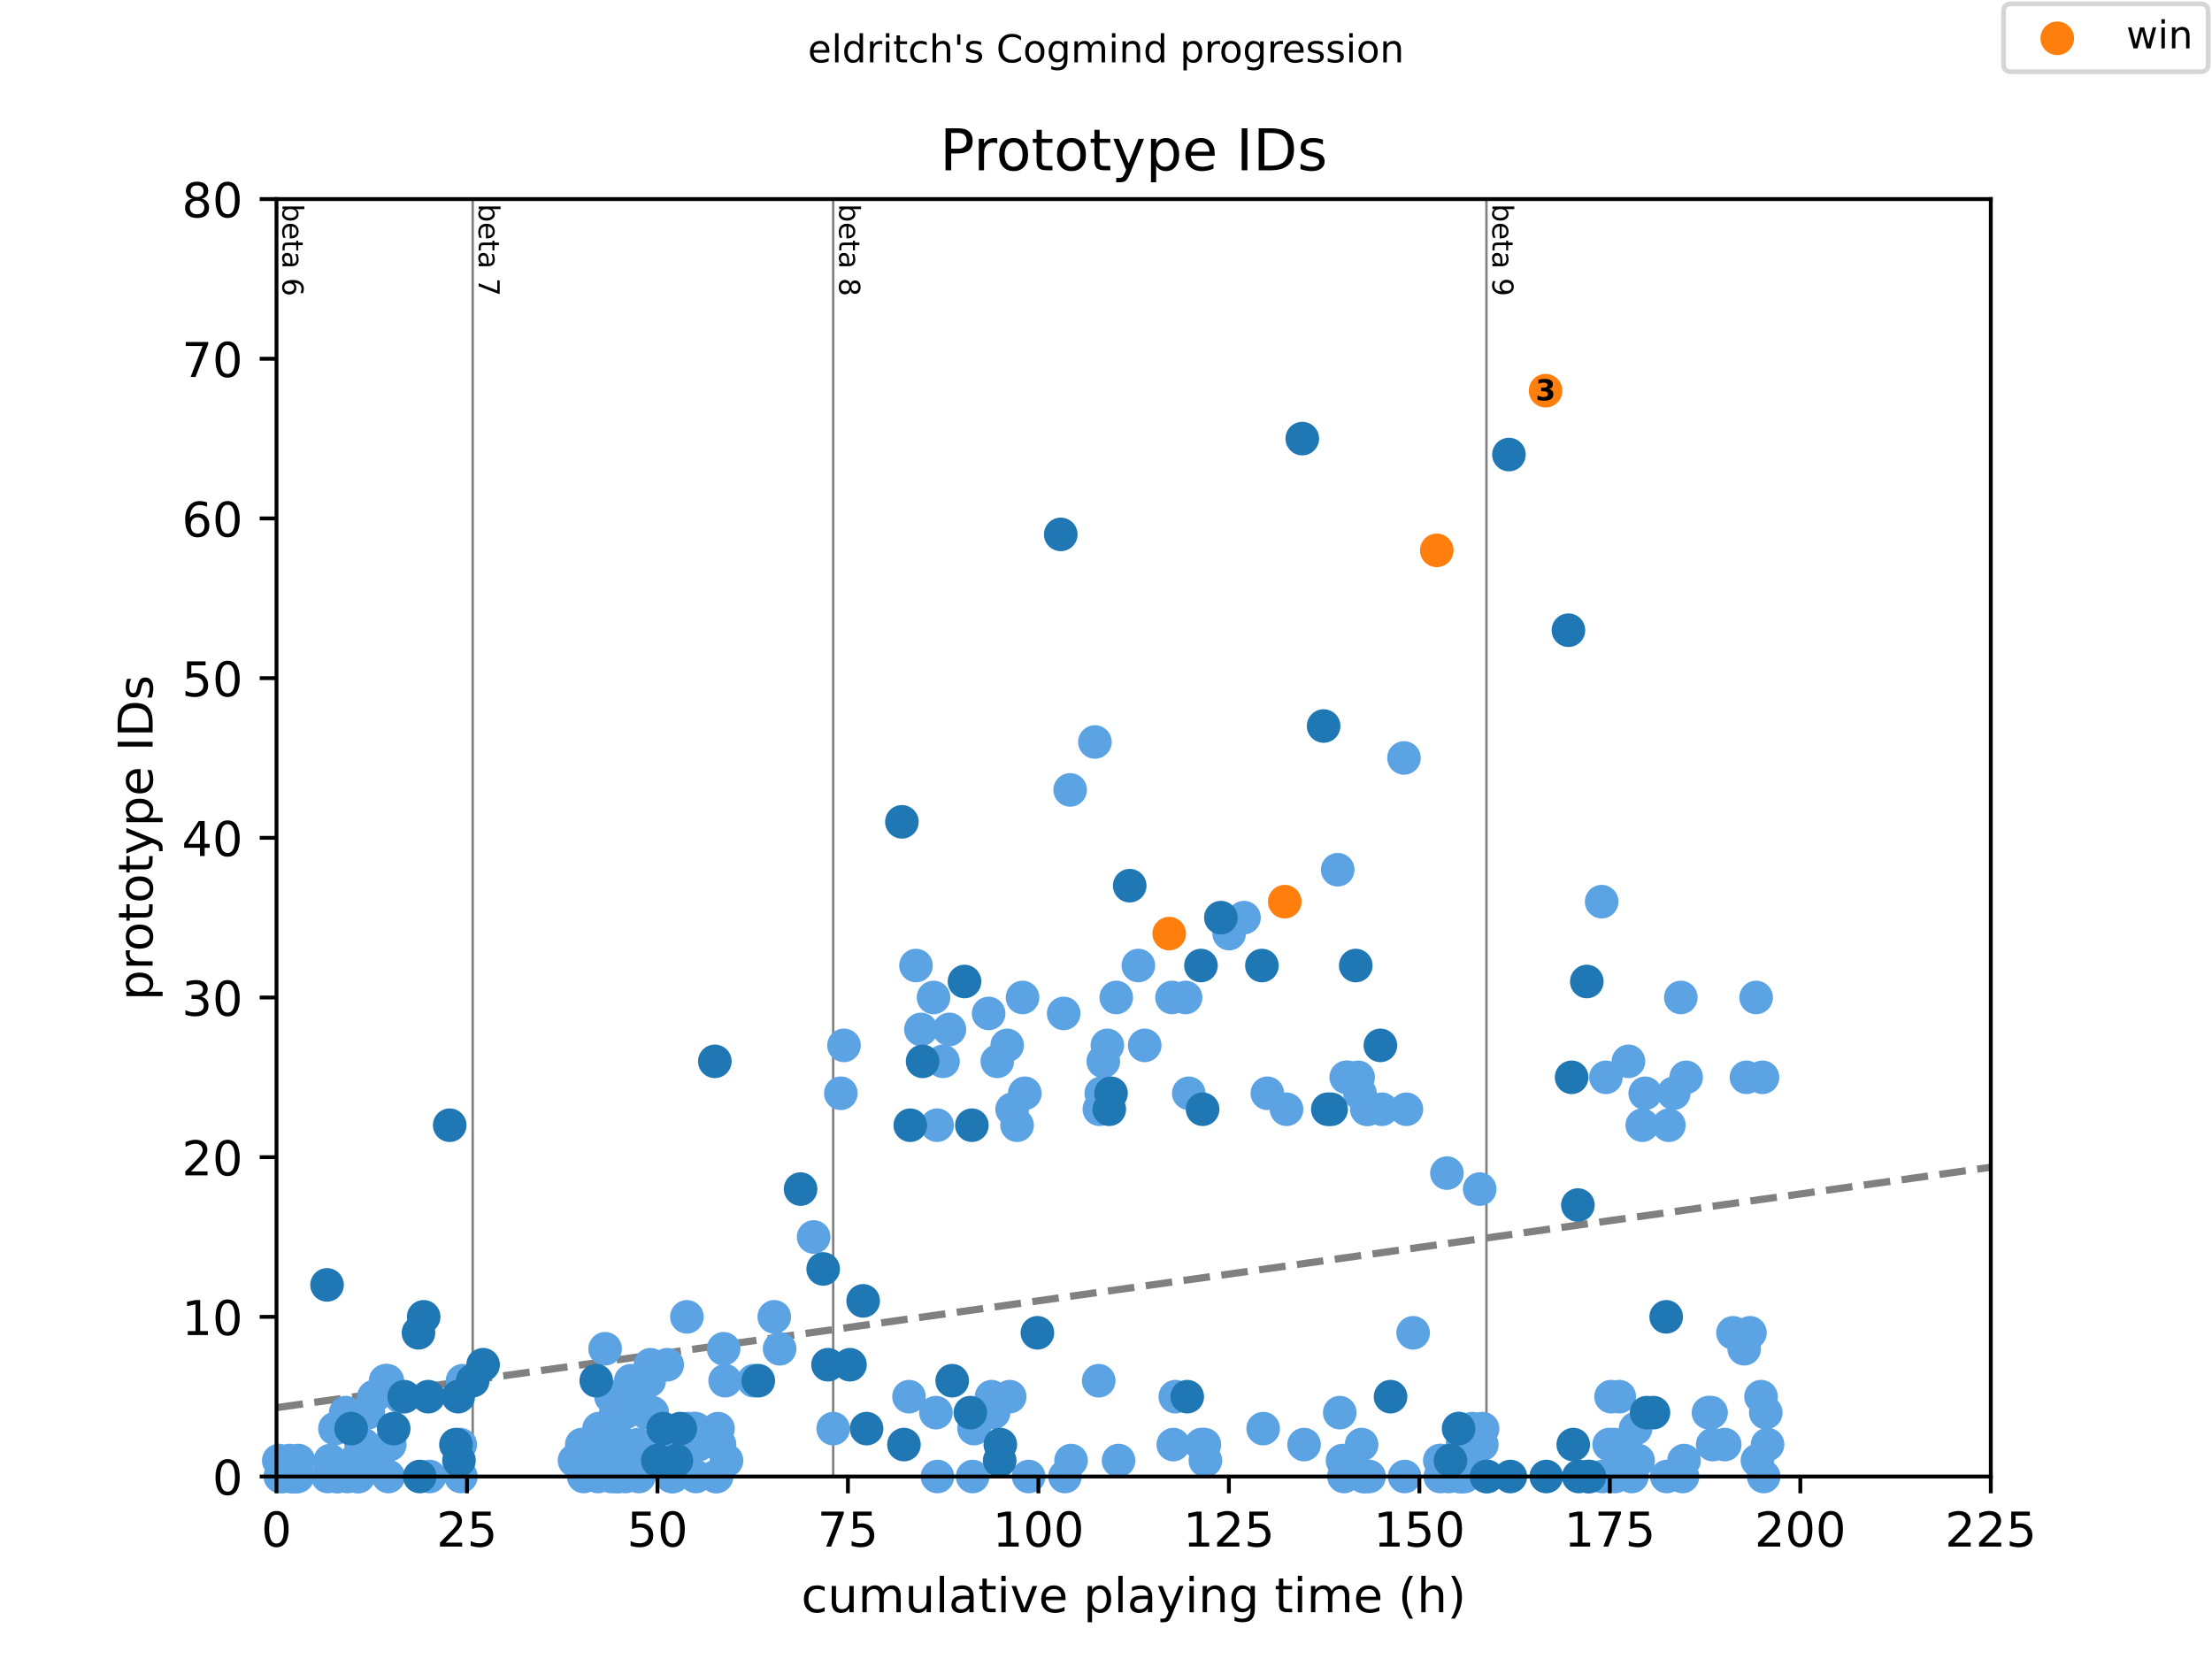 <?xml version="1.0" encoding="utf-8" standalone="no"?>
<!DOCTYPE svg PUBLIC "-//W3C//DTD SVG 1.1//EN"
  "http://www.w3.org/Graphics/SVG/1.1/DTD/svg11.dtd">
<!-- Created with matplotlib (https://matplotlib.org/) -->
<svg height="345.6pt" version="1.1" viewBox="0 0 460.8 345.6" width="460.8pt" xmlns="http://www.w3.org/2000/svg" xmlns:xlink="http://www.w3.org/1999/xlink">
 <defs>
  <style type="text/css">
*{stroke-linecap:butt;stroke-linejoin:round;}
  </style>
 </defs>
 <g id="figure_1">
  <g id="patch_1">
   <path d="M 0 345.6 
L 460.8 345.6 
L 460.8 0 
L 0 0 
z
" style="fill:#ffffff;"/>
  </g>
  <g id="axes_1">
   <g id="patch_2">
    <path d="M 57.6 307.584 
L 414.72 307.584 
L 414.72 41.472 
L 57.6 41.472 
z
" style="fill:#ffffff;"/>
   </g>
   <g id="line2d_1">
    <path clip-path="url(#pf0165d0e37)" d="M 57.6 293.236 
L 414.72 243.157 
" style="fill:none;stroke:#808080;stroke-dasharray:5.55,2.4;stroke-dashoffset:0;stroke-width:1.5;"/>
   </g>
   <g id="line2d_2">
    <path clip-path="url(#pf0165d0e37)" d="M 98.47 307.584 
L 98.47 41.472 
" style="fill:none;stroke:#808080;stroke-linecap:square;stroke-width:0.5;"/>
   </g>
   <g id="line2d_3">
    <path clip-path="url(#pf0165d0e37)" d="M 173.571 307.584 
L 173.571 41.472 
" style="fill:none;stroke:#808080;stroke-linecap:square;stroke-width:0.5;"/>
   </g>
   <g id="line2d_4">
    <path clip-path="url(#pf0165d0e37)" d="M 309.652 307.584 
L 309.652 41.472 
" style="fill:none;stroke:#808080;stroke-linecap:square;stroke-width:0.5;"/>
   </g>
   <g id="text_1">
    <!-- beta 6 -->
    <defs>
     <path d="M 48.688 27.297 
Q 48.688 37.203 44.609 42.844 
Q 40.531 48.484 33.406 48.484 
Q 26.266 48.484 22.188 42.844 
Q 18.109 37.203 18.109 27.297 
Q 18.109 17.391 22.188 11.75 
Q 26.266 6.109 33.406 6.109 
Q 40.531 6.109 44.609 11.75 
Q 48.688 17.391 48.688 27.297 
z
M 18.109 46.391 
Q 20.953 51.266 25.266 53.625 
Q 29.594 56 35.594 56 
Q 45.562 56 51.781 48.094 
Q 58.016 40.188 58.016 27.297 
Q 58.016 14.406 51.781 6.484 
Q 45.562 -1.422 35.594 -1.422 
Q 29.594 -1.422 25.266 0.953 
Q 20.953 3.328 18.109 8.203 
L 18.109 0 
L 9.078 0 
L 9.078 75.984 
L 18.109 75.984 
z
" id="DejaVuSans-98"/>
     <path d="M 56.203 29.594 
L 56.203 25.203 
L 14.891 25.203 
Q 15.484 15.922 20.484 11.062 
Q 25.484 6.203 34.422 6.203 
Q 39.594 6.203 44.453 7.469 
Q 49.312 8.734 54.109 11.281 
L 54.109 2.781 
Q 49.266 0.734 44.188 -0.344 
Q 39.109 -1.422 33.891 -1.422 
Q 20.797 -1.422 13.156 6.188 
Q 5.516 13.812 5.516 26.812 
Q 5.516 40.234 12.766 48.109 
Q 20.016 56 32.328 56 
Q 43.359 56 49.781 48.891 
Q 56.203 41.797 56.203 29.594 
z
M 47.219 32.234 
Q 47.125 39.594 43.094 43.984 
Q 39.062 48.391 32.422 48.391 
Q 24.906 48.391 20.391 44.141 
Q 15.875 39.891 15.188 32.172 
z
" id="DejaVuSans-101"/>
     <path d="M 18.312 70.219 
L 18.312 54.688 
L 36.812 54.688 
L 36.812 47.703 
L 18.312 47.703 
L 18.312 18.016 
Q 18.312 11.328 20.141 9.422 
Q 21.969 7.516 27.594 7.516 
L 36.812 7.516 
L 36.812 0 
L 27.594 0 
Q 17.188 0 13.234 3.875 
Q 9.281 7.766 9.281 18.016 
L 9.281 47.703 
L 2.688 47.703 
L 2.688 54.688 
L 9.281 54.688 
L 9.281 70.219 
z
" id="DejaVuSans-116"/>
     <path d="M 34.281 27.484 
Q 23.391 27.484 19.188 25 
Q 14.984 22.516 14.984 16.5 
Q 14.984 11.719 18.141 8.906 
Q 21.297 6.109 26.703 6.109 
Q 34.188 6.109 38.703 11.406 
Q 43.219 16.703 43.219 25.484 
L 43.219 27.484 
z
M 52.203 31.203 
L 52.203 0 
L 43.219 0 
L 43.219 8.297 
Q 40.141 3.328 35.547 0.953 
Q 30.953 -1.422 24.312 -1.422 
Q 15.922 -1.422 10.953 3.297 
Q 6 8.016 6 15.922 
Q 6 25.141 12.172 29.828 
Q 18.359 34.516 30.609 34.516 
L 43.219 34.516 
L 43.219 35.406 
Q 43.219 41.609 39.141 45 
Q 35.062 48.391 27.688 48.391 
Q 23 48.391 18.547 47.266 
Q 14.109 46.141 10.016 43.891 
L 10.016 52.203 
Q 14.938 54.109 19.578 55.047 
Q 24.219 56 28.609 56 
Q 40.484 56 46.344 49.844 
Q 52.203 43.703 52.203 31.203 
z
" id="DejaVuSans-97"/>
     <path id="DejaVuSans-32"/>
     <path d="M 33.016 40.375 
Q 26.375 40.375 22.484 35.828 
Q 18.609 31.297 18.609 23.391 
Q 18.609 15.531 22.484 10.953 
Q 26.375 6.391 33.016 6.391 
Q 39.656 6.391 43.531 10.953 
Q 47.406 15.531 47.406 23.391 
Q 47.406 31.297 43.531 35.828 
Q 39.656 40.375 33.016 40.375 
z
M 52.594 71.297 
L 52.594 62.312 
Q 48.875 64.062 45.094 64.984 
Q 41.312 65.922 37.594 65.922 
Q 27.828 65.922 22.672 59.328 
Q 17.531 52.734 16.797 39.406 
Q 19.672 43.656 24.016 45.922 
Q 28.375 48.188 33.594 48.188 
Q 44.578 48.188 50.953 41.516 
Q 57.328 34.859 57.328 23.391 
Q 57.328 12.156 50.688 5.359 
Q 44.047 -1.422 33.016 -1.422 
Q 20.359 -1.422 13.672 8.266 
Q 6.984 17.969 6.984 36.375 
Q 6.984 53.656 15.188 63.938 
Q 23.391 74.219 37.203 74.219 
Q 40.922 74.219 44.703 73.484 
Q 48.484 72.75 52.594 71.297 
z
" id="DejaVuSans-54"/>
    </defs>
    <g transform="translate(58.848 42.472)rotate(-270)scale(0.06 -0.06)">
     <use xlink:href="#DejaVuSans-98"/>
     <use x="63.477" xlink:href="#DejaVuSans-101"/>
     <use x="125" xlink:href="#DejaVuSans-116"/>
     <use x="164.209" xlink:href="#DejaVuSans-97"/>
     <use x="225.488" xlink:href="#DejaVuSans-32"/>
     <use x="257.275" xlink:href="#DejaVuSans-54"/>
    </g>
   </g>
   <g id="text_2">
    <!-- beta 7 -->
    <defs>
     <path d="M 8.203 72.906 
L 55.078 72.906 
L 55.078 68.703 
L 28.609 0 
L 18.312 0 
L 43.219 64.594 
L 8.203 64.594 
z
" id="DejaVuSans-55"/>
    </defs>
    <g transform="translate(99.718 42.472)rotate(-270)scale(0.06 -0.06)">
     <use xlink:href="#DejaVuSans-98"/>
     <use x="63.477" xlink:href="#DejaVuSans-101"/>
     <use x="125" xlink:href="#DejaVuSans-116"/>
     <use x="164.209" xlink:href="#DejaVuSans-97"/>
     <use x="225.488" xlink:href="#DejaVuSans-32"/>
     <use x="257.275" xlink:href="#DejaVuSans-55"/>
    </g>
   </g>
   <g id="text_3">
    <!-- beta 8 -->
    <defs>
     <path d="M 31.781 34.625 
Q 24.75 34.625 20.719 30.859 
Q 16.703 27.094 16.703 20.516 
Q 16.703 13.922 20.719 10.156 
Q 24.75 6.391 31.781 6.391 
Q 38.812 6.391 42.859 10.172 
Q 46.922 13.969 46.922 20.516 
Q 46.922 27.094 42.891 30.859 
Q 38.875 34.625 31.781 34.625 
z
M 21.922 38.812 
Q 15.578 40.375 12.031 44.719 
Q 8.5 49.078 8.5 55.328 
Q 8.5 64.062 14.719 69.141 
Q 20.953 74.219 31.781 74.219 
Q 42.672 74.219 48.875 69.141 
Q 55.078 64.062 55.078 55.328 
Q 55.078 49.078 51.531 44.719 
Q 48 40.375 41.703 38.812 
Q 48.828 37.156 52.797 32.312 
Q 56.781 27.484 56.781 20.516 
Q 56.781 9.906 50.312 4.234 
Q 43.844 -1.422 31.781 -1.422 
Q 19.734 -1.422 13.25 4.234 
Q 6.781 9.906 6.781 20.516 
Q 6.781 27.484 10.781 32.312 
Q 14.797 37.156 21.922 38.812 
z
M 18.312 54.391 
Q 18.312 48.734 21.844 45.562 
Q 25.391 42.391 31.781 42.391 
Q 38.141 42.391 41.719 45.562 
Q 45.312 48.734 45.312 54.391 
Q 45.312 60.062 41.719 63.234 
Q 38.141 66.406 31.781 66.406 
Q 25.391 66.406 21.844 63.234 
Q 18.312 60.062 18.312 54.391 
z
" id="DejaVuSans-56"/>
    </defs>
    <g transform="translate(174.819 42.472)rotate(-270)scale(0.06 -0.06)">
     <use xlink:href="#DejaVuSans-98"/>
     <use x="63.477" xlink:href="#DejaVuSans-101"/>
     <use x="125" xlink:href="#DejaVuSans-116"/>
     <use x="164.209" xlink:href="#DejaVuSans-97"/>
     <use x="225.488" xlink:href="#DejaVuSans-32"/>
     <use x="257.275" xlink:href="#DejaVuSans-56"/>
    </g>
   </g>
   <g id="text_4">
    <!-- beta 9 -->
    <defs>
     <path d="M 10.984 1.516 
L 10.984 10.5 
Q 14.703 8.734 18.5 7.812 
Q 22.312 6.891 25.984 6.891 
Q 35.75 6.891 40.891 13.453 
Q 46.047 20.016 46.781 33.406 
Q 43.953 29.203 39.594 26.953 
Q 35.25 24.703 29.984 24.703 
Q 19.047 24.703 12.672 31.312 
Q 6.297 37.938 6.297 49.422 
Q 6.297 60.641 12.938 67.422 
Q 19.578 74.219 30.609 74.219 
Q 43.266 74.219 49.922 64.516 
Q 56.594 54.828 56.594 36.375 
Q 56.594 19.141 48.406 8.859 
Q 40.234 -1.422 26.422 -1.422 
Q 22.703 -1.422 18.891 -0.688 
Q 15.094 0.047 10.984 1.516 
z
M 30.609 32.422 
Q 37.25 32.422 41.125 36.953 
Q 45.016 41.5 45.016 49.422 
Q 45.016 57.281 41.125 61.844 
Q 37.25 66.406 30.609 66.406 
Q 23.969 66.406 20.094 61.844 
Q 16.219 57.281 16.219 49.422 
Q 16.219 41.5 20.094 36.953 
Q 23.969 32.422 30.609 32.422 
z
" id="DejaVuSans-57"/>
    </defs>
    <g transform="translate(310.9 42.472)rotate(-270)scale(0.06 -0.06)">
     <use xlink:href="#DejaVuSans-98"/>
     <use x="63.477" xlink:href="#DejaVuSans-101"/>
     <use x="125" xlink:href="#DejaVuSans-116"/>
     <use x="164.209" xlink:href="#DejaVuSans-97"/>
     <use x="225.488" xlink:href="#DejaVuSans-32"/>
     <use x="257.275" xlink:href="#DejaVuSans-57"/>
    </g>
   </g>
   <g id="PathCollection_1">
    <defs>
     <path d="M 0 3 
C 0.796 3 1.559 2.684 2.121 2.121 
C 2.684 1.559 3 0.796 3 0 
C 3 -0.796 2.684 -1.559 2.121 -2.121 
C 1.559 -2.684 0.796 -3 0 -3 
C -0.796 -3 -1.559 -2.684 -2.121 -2.121 
C -2.684 -1.559 -3 -0.796 -3 0 
C -3 0.796 -2.684 1.559 -2.121 2.121 
C -1.559 2.684 -0.796 3 0 3 
z
" id="me3c6629791" style="stroke:#5ca3e4;"/>
    </defs>
    <g>
     <use style="fill:#5ca3e4;stroke:#5ca3e4;" x="58.076" xlink:href="#me3c6629791" y="304.258"/>
     <use style="fill:#5ca3e4;stroke:#5ca3e4;" x="58.394" xlink:href="#me3c6629791" y="307.584"/>
     <use style="fill:#5ca3e4;stroke:#5ca3e4;" x="58.949" xlink:href="#me3c6629791" y="307.584"/>
     <use style="fill:#5ca3e4;stroke:#5ca3e4;" x="60.325" xlink:href="#me3c6629791" y="304.258"/>
     <use style="fill:#5ca3e4;stroke:#5ca3e4;" x="60.642" xlink:href="#me3c6629791" y="307.584"/>
     <use style="fill:#5ca3e4;stroke:#5ca3e4;" x="61.039" xlink:href="#me3c6629791" y="307.584"/>
     <use style="fill:#5ca3e4;stroke:#5ca3e4;" x="61.251" xlink:href="#me3c6629791" y="307.584"/>
     <use style="fill:#5ca3e4;stroke:#5ca3e4;" x="61.647" xlink:href="#me3c6629791" y="307.584"/>
     <use style="fill:#5ca3e4;stroke:#5ca3e4;" x="61.965" xlink:href="#me3c6629791" y="307.584"/>
     <use style="fill:#5ca3e4;stroke:#5ca3e4;" x="62.176" xlink:href="#me3c6629791" y="304.258"/>
     <use style="fill:#5ca3e4;stroke:#5ca3e4;" x="68.287" xlink:href="#me3c6629791" y="307.584"/>
     <use style="fill:#5ca3e4;stroke:#5ca3e4;" x="68.79" xlink:href="#me3c6629791" y="304.258"/>
     <use style="fill:#5ca3e4;stroke:#5ca3e4;" x="69.769" xlink:href="#me3c6629791" y="297.605"/>
     <use style="fill:#5ca3e4;stroke:#5ca3e4;" x="70.139" xlink:href="#me3c6629791" y="307.584"/>
     <use style="fill:#5ca3e4;stroke:#5ca3e4;" x="70.403" xlink:href="#me3c6629791" y="307.584"/>
     <use style="fill:#5ca3e4;stroke:#5ca3e4;" x="72.017" xlink:href="#me3c6629791" y="294.278"/>
     <use style="fill:#5ca3e4;stroke:#5ca3e4;" x="72.361" xlink:href="#me3c6629791" y="307.584"/>
     <use style="fill:#5ca3e4;stroke:#5ca3e4;" x="74.054" xlink:href="#me3c6629791" y="304.258"/>
     <use style="fill:#5ca3e4;stroke:#5ca3e4;" x="74.451" xlink:href="#me3c6629791" y="307.584"/>
     <use style="fill:#5ca3e4;stroke:#5ca3e4;" x="74.689" xlink:href="#me3c6629791" y="307.584"/>
     <use style="fill:#5ca3e4;stroke:#5ca3e4;" x="75.218" xlink:href="#me3c6629791" y="300.931"/>
     <use style="fill:#5ca3e4;stroke:#5ca3e4;" x="75.721" xlink:href="#me3c6629791" y="300.931"/>
     <use style="fill:#5ca3e4;stroke:#5ca3e4;" x="76.726" xlink:href="#me3c6629791" y="294.278"/>
     <use style="fill:#5ca3e4;stroke:#5ca3e4;" x="77.89" xlink:href="#me3c6629791" y="290.952"/>
     <use style="fill:#5ca3e4;stroke:#5ca3e4;" x="78.392" xlink:href="#me3c6629791" y="304.258"/>
     <use style="fill:#5ca3e4;stroke:#5ca3e4;" x="78.71" xlink:href="#me3c6629791" y="304.258"/>
     <use style="fill:#5ca3e4;stroke:#5ca3e4;" x="80.323" xlink:href="#me3c6629791" y="287.626"/>
     <use style="fill:#5ca3e4;stroke:#5ca3e4;" x="80.694" xlink:href="#me3c6629791" y="287.626"/>
     <use style="fill:#5ca3e4;stroke:#5ca3e4;" x="80.905" xlink:href="#me3c6629791" y="307.584"/>
     <use style="fill:#5ca3e4;stroke:#5ca3e4;" x="81.196" xlink:href="#me3c6629791" y="300.931"/>
     <use style="fill:#5ca3e4;stroke:#5ca3e4;" x="83.418" xlink:href="#me3c6629791" y="290.952"/>
     <use style="fill:#5ca3e4;stroke:#5ca3e4;" x="89.503" xlink:href="#me3c6629791" y="307.584"/>
     <use style="fill:#5ca3e4;stroke:#5ca3e4;" x="95.878" xlink:href="#me3c6629791" y="300.931"/>
     <use style="fill:#5ca3e4;stroke:#5ca3e4;" x="96.01" xlink:href="#me3c6629791" y="307.584"/>
     <use style="fill:#5ca3e4;stroke:#5ca3e4;" x="96.354" xlink:href="#me3c6629791" y="287.626"/>
     <use style="fill:#5ca3e4;stroke:#5ca3e4;" x="119.686" xlink:href="#me3c6629791" y="304.258"/>
     <use style="fill:#5ca3e4;stroke:#5ca3e4;" x="121.194" xlink:href="#me3c6629791" y="300.931"/>
     <use style="fill:#5ca3e4;stroke:#5ca3e4;" x="121.591" xlink:href="#me3c6629791" y="307.584"/>
     <use style="fill:#5ca3e4;stroke:#5ca3e4;" x="122.04" xlink:href="#me3c6629791" y="300.931"/>
     <use style="fill:#5ca3e4;stroke:#5ca3e4;" x="122.437" xlink:href="#me3c6629791" y="304.258"/>
     <use style="fill:#5ca3e4;stroke:#5ca3e4;" x="124.553" xlink:href="#me3c6629791" y="307.584"/>
     <use style="fill:#5ca3e4;stroke:#5ca3e4;" x="124.791" xlink:href="#me3c6629791" y="297.605"/>
     <use style="fill:#5ca3e4;stroke:#5ca3e4;" x="125.294" xlink:href="#me3c6629791" y="297.605"/>
     <use style="fill:#5ca3e4;stroke:#5ca3e4;" x="126.061" xlink:href="#me3c6629791" y="280.973"/>
     <use style="fill:#5ca3e4;stroke:#5ca3e4;" x="126.326" xlink:href="#me3c6629791" y="297.605"/>
     <use style="fill:#5ca3e4;stroke:#5ca3e4;" x="126.934" xlink:href="#me3c6629791" y="304.258"/>
     <use style="fill:#5ca3e4;stroke:#5ca3e4;" x="127.278" xlink:href="#me3c6629791" y="290.952"/>
     <use style="fill:#5ca3e4;stroke:#5ca3e4;" x="127.384" xlink:href="#me3c6629791" y="307.584"/>
     <use style="fill:#5ca3e4;stroke:#5ca3e4;" x="127.834" xlink:href="#me3c6629791" y="297.605"/>
     <use style="fill:#5ca3e4;stroke:#5ca3e4;" x="128.283" xlink:href="#me3c6629791" y="294.278"/>
     <use style="fill:#5ca3e4;stroke:#5ca3e4;" x="128.548" xlink:href="#me3c6629791" y="307.584"/>
     <use style="fill:#5ca3e4;stroke:#5ca3e4;" x="128.786" xlink:href="#me3c6629791" y="307.584"/>
     <use style="fill:#5ca3e4;stroke:#5ca3e4;" x="129.527" xlink:href="#me3c6629791" y="290.952"/>
     <use style="fill:#5ca3e4;stroke:#5ca3e4;" x="130.003" xlink:href="#me3c6629791" y="300.931"/>
     <use style="fill:#5ca3e4;stroke:#5ca3e4;" x="130.214" xlink:href="#me3c6629791" y="294.278"/>
     <use style="fill:#5ca3e4;stroke:#5ca3e4;" x="130.294" xlink:href="#me3c6629791" y="307.584"/>
     <use style="fill:#5ca3e4;stroke:#5ca3e4;" x="131.405" xlink:href="#me3c6629791" y="287.626"/>
     <use style="fill:#5ca3e4;stroke:#5ca3e4;" x="132.304" xlink:href="#me3c6629791" y="290.952"/>
     <use style="fill:#5ca3e4;stroke:#5ca3e4;" x="132.648" xlink:href="#me3c6629791" y="290.952"/>
     <use style="fill:#5ca3e4;stroke:#5ca3e4;" x="132.939" xlink:href="#me3c6629791" y="300.931"/>
     <use style="fill:#5ca3e4;stroke:#5ca3e4;" x="133.098" xlink:href="#me3c6629791" y="307.584"/>
     <use style="fill:#5ca3e4;stroke:#5ca3e4;" x="133.759" xlink:href="#me3c6629791" y="304.258"/>
     <use style="fill:#5ca3e4;stroke:#5ca3e4;" x="134.632" xlink:href="#me3c6629791" y="294.278"/>
     <use style="fill:#5ca3e4;stroke:#5ca3e4;" x="135.241" xlink:href="#me3c6629791" y="287.626"/>
     <use style="fill:#5ca3e4;stroke:#5ca3e4;" x="135.505" xlink:href="#me3c6629791" y="284.299"/>
     <use style="fill:#5ca3e4;stroke:#5ca3e4;" x="135.875" xlink:href="#me3c6629791" y="294.278"/>
     <use style="fill:#5ca3e4;stroke:#5ca3e4;" x="138.997" xlink:href="#me3c6629791" y="284.299"/>
     <use style="fill:#5ca3e4;stroke:#5ca3e4;" x="139.261" xlink:href="#me3c6629791" y="300.931"/>
     <use style="fill:#5ca3e4;stroke:#5ca3e4;" x="139.923" xlink:href="#me3c6629791" y="307.584"/>
     <use style="fill:#5ca3e4;stroke:#5ca3e4;" x="140.187" xlink:href="#me3c6629791" y="307.584"/>
     <use style="fill:#5ca3e4;stroke:#5ca3e4;" x="140.346" xlink:href="#me3c6629791" y="304.258"/>
     <use style="fill:#5ca3e4;stroke:#5ca3e4;" x="143.097" xlink:href="#me3c6629791" y="274.32"/>
     <use style="fill:#5ca3e4;stroke:#5ca3e4;" x="143.335" xlink:href="#me3c6629791" y="297.605"/>
     <use style="fill:#5ca3e4;stroke:#5ca3e4;" x="143.97" xlink:href="#me3c6629791" y="300.931"/>
     <use style="fill:#5ca3e4;stroke:#5ca3e4;" x="144.499" xlink:href="#me3c6629791" y="297.605"/>
     <use style="fill:#5ca3e4;stroke:#5ca3e4;" x="144.896" xlink:href="#me3c6629791" y="297.605"/>
     <use style="fill:#5ca3e4;stroke:#5ca3e4;" x="144.975" xlink:href="#me3c6629791" y="307.584"/>
     <use style="fill:#5ca3e4;stroke:#5ca3e4;" x="145.584" xlink:href="#me3c6629791" y="300.931"/>
     <use style="fill:#5ca3e4;stroke:#5ca3e4;" x="149.129" xlink:href="#me3c6629791" y="307.584"/>
     <use style="fill:#5ca3e4;stroke:#5ca3e4;" x="149.287" xlink:href="#me3c6629791" y="307.584"/>
     <use style="fill:#5ca3e4;stroke:#5ca3e4;" x="149.578" xlink:href="#me3c6629791" y="297.605"/>
     <use style="fill:#5ca3e4;stroke:#5ca3e4;" x="149.896" xlink:href="#me3c6629791" y="300.931"/>
     <use style="fill:#5ca3e4;stroke:#5ca3e4;" x="150.742" xlink:href="#me3c6629791" y="280.973"/>
     <use style="fill:#5ca3e4;stroke:#5ca3e4;" x="151.06" xlink:href="#me3c6629791" y="287.626"/>
     <use style="fill:#5ca3e4;stroke:#5ca3e4;" x="151.351" xlink:href="#me3c6629791" y="304.258"/>
     <use style="fill:#5ca3e4;stroke:#5ca3e4;" x="157.012" xlink:href="#me3c6629791" y="287.626"/>
     <use style="fill:#5ca3e4;stroke:#5ca3e4;" x="161.297" xlink:href="#me3c6629791" y="274.32"/>
     <use style="fill:#5ca3e4;stroke:#5ca3e4;" x="162.408" xlink:href="#me3c6629791" y="280.973"/>
     <use style="fill:#5ca3e4;stroke:#5ca3e4;" x="169.498" xlink:href="#me3c6629791" y="257.688"/>
     <use style="fill:#5ca3e4;stroke:#5ca3e4;" x="173.571" xlink:href="#me3c6629791" y="297.605"/>
     <use style="fill:#5ca3e4;stroke:#5ca3e4;" x="175.159" xlink:href="#me3c6629791" y="227.75"/>
     <use style="fill:#5ca3e4;stroke:#5ca3e4;" x="175.82" xlink:href="#me3c6629791" y="217.771"/>
     <use style="fill:#5ca3e4;stroke:#5ca3e4;" x="189.364" xlink:href="#me3c6629791" y="290.952"/>
     <use style="fill:#5ca3e4;stroke:#5ca3e4;" x="190.819" xlink:href="#me3c6629791" y="201.139"/>
     <use style="fill:#5ca3e4;stroke:#5ca3e4;" x="191.851" xlink:href="#me3c6629791" y="214.445"/>
     <use style="fill:#5ca3e4;stroke:#5ca3e4;" x="194.47" xlink:href="#me3c6629791" y="207.792"/>
     <use style="fill:#5ca3e4;stroke:#5ca3e4;" x="194.972" xlink:href="#me3c6629791" y="294.278"/>
     <use style="fill:#5ca3e4;stroke:#5ca3e4;" x="195.21" xlink:href="#me3c6629791" y="234.403"/>
     <use style="fill:#5ca3e4;stroke:#5ca3e4;" x="195.29" xlink:href="#me3c6629791" y="307.584"/>
     <use style="fill:#5ca3e4;stroke:#5ca3e4;" x="196.454" xlink:href="#me3c6629791" y="221.098"/>
     <use style="fill:#5ca3e4;stroke:#5ca3e4;" x="197.776" xlink:href="#me3c6629791" y="214.445"/>
     <use style="fill:#5ca3e4;stroke:#5ca3e4;" x="202.617" xlink:href="#me3c6629791" y="307.584"/>
     <use style="fill:#5ca3e4;stroke:#5ca3e4;" x="202.908" xlink:href="#me3c6629791" y="297.605"/>
     <use style="fill:#5ca3e4;stroke:#5ca3e4;" x="205.95" xlink:href="#me3c6629791" y="211.118"/>
     <use style="fill:#5ca3e4;stroke:#5ca3e4;" x="206.559" xlink:href="#me3c6629791" y="290.952"/>
     <use style="fill:#5ca3e4;stroke:#5ca3e4;" x="206.982" xlink:href="#me3c6629791" y="294.278"/>
     <use style="fill:#5ca3e4;stroke:#5ca3e4;" x="207.749" xlink:href="#me3c6629791" y="221.098"/>
     <use style="fill:#5ca3e4;stroke:#5ca3e4;" x="209.812" xlink:href="#me3c6629791" y="217.771"/>
     <use style="fill:#5ca3e4;stroke:#5ca3e4;" x="210.342" xlink:href="#me3c6629791" y="290.952"/>
     <use style="fill:#5ca3e4;stroke:#5ca3e4;" x="210.844" xlink:href="#me3c6629791" y="231.077"/>
     <use style="fill:#5ca3e4;stroke:#5ca3e4;" x="211.876" xlink:href="#me3c6629791" y="234.403"/>
     <use style="fill:#5ca3e4;stroke:#5ca3e4;" x="213.013" xlink:href="#me3c6629791" y="207.792"/>
     <use style="fill:#5ca3e4;stroke:#5ca3e4;" x="213.489" xlink:href="#me3c6629791" y="227.75"/>
     <use style="fill:#5ca3e4;stroke:#5ca3e4;" x="214.283" xlink:href="#me3c6629791" y="307.584"/>
     <use style="fill:#5ca3e4;stroke:#5ca3e4;" x="221.584" xlink:href="#me3c6629791" y="211.118"/>
     <use style="fill:#5ca3e4;stroke:#5ca3e4;" x="221.849" xlink:href="#me3c6629791" y="307.584"/>
     <use style="fill:#5ca3e4;stroke:#5ca3e4;" x="222.933" xlink:href="#me3c6629791" y="164.549"/>
     <use style="fill:#5ca3e4;stroke:#5ca3e4;" x="223.119" xlink:href="#me3c6629791" y="304.258"/>
     <use style="fill:#5ca3e4;stroke:#5ca3e4;" x="228.092" xlink:href="#me3c6629791" y="154.57"/>
     <use style="fill:#5ca3e4;stroke:#5ca3e4;" x="228.885" xlink:href="#me3c6629791" y="287.626"/>
     <use style="fill:#5ca3e4;stroke:#5ca3e4;" x="229.018" xlink:href="#me3c6629791" y="231.077"/>
     <use style="fill:#5ca3e4;stroke:#5ca3e4;" x="229.414" xlink:href="#me3c6629791" y="227.75"/>
     <use style="fill:#5ca3e4;stroke:#5ca3e4;" x="229.838" xlink:href="#me3c6629791" y="221.098"/>
     <use style="fill:#5ca3e4;stroke:#5ca3e4;" x="230.684" xlink:href="#me3c6629791" y="217.771"/>
     <use style="fill:#5ca3e4;stroke:#5ca3e4;" x="232.536" xlink:href="#me3c6629791" y="207.792"/>
     <use style="fill:#5ca3e4;stroke:#5ca3e4;" x="233.012" xlink:href="#me3c6629791" y="304.258"/>
     <use style="fill:#5ca3e4;stroke:#5ca3e4;" x="237.139" xlink:href="#me3c6629791" y="201.139"/>
     <use style="fill:#5ca3e4;stroke:#5ca3e4;" x="238.461" xlink:href="#me3c6629791" y="217.771"/>
     <use style="fill:#5ca3e4;stroke:#5ca3e4;" x="244.149" xlink:href="#me3c6629791" y="207.792"/>
     <use style="fill:#5ca3e4;stroke:#5ca3e4;" x="244.413" xlink:href="#me3c6629791" y="300.931"/>
     <use style="fill:#5ca3e4;stroke:#5ca3e4;" x="244.837" xlink:href="#me3c6629791" y="290.952"/>
     <use style="fill:#5ca3e4;stroke:#5ca3e4;" x="246.979" xlink:href="#me3c6629791" y="207.792"/>
     <use style="fill:#5ca3e4;stroke:#5ca3e4;" x="247.641" xlink:href="#me3c6629791" y="227.75"/>
     <use style="fill:#5ca3e4;stroke:#5ca3e4;" x="250.286" xlink:href="#me3c6629791" y="300.931"/>
     <use style="fill:#5ca3e4;stroke:#5ca3e4;" x="250.895" xlink:href="#me3c6629791" y="300.931"/>
     <use style="fill:#5ca3e4;stroke:#5ca3e4;" x="251.106" xlink:href="#me3c6629791" y="304.258"/>
     <use style="fill:#5ca3e4;stroke:#5ca3e4;" x="256.053" xlink:href="#me3c6629791" y="194.486"/>
     <use style="fill:#5ca3e4;stroke:#5ca3e4;" x="259.148" xlink:href="#me3c6629791" y="191.16"/>
     <use style="fill:#5ca3e4;stroke:#5ca3e4;" x="263.142" xlink:href="#me3c6629791" y="297.605"/>
     <use style="fill:#5ca3e4;stroke:#5ca3e4;" x="264.015" xlink:href="#me3c6629791" y="227.75"/>
     <use style="fill:#5ca3e4;stroke:#5ca3e4;" x="268.01" xlink:href="#me3c6629791" y="231.077"/>
     <use style="fill:#5ca3e4;stroke:#5ca3e4;" x="271.66" xlink:href="#me3c6629791" y="300.931"/>
     <use style="fill:#5ca3e4;stroke:#5ca3e4;" x="278.671" xlink:href="#me3c6629791" y="181.181"/>
     <use style="fill:#5ca3e4;stroke:#5ca3e4;" x="279.094" xlink:href="#me3c6629791" y="294.278"/>
     <use style="fill:#5ca3e4;stroke:#5ca3e4;" x="279.676" xlink:href="#me3c6629791" y="304.258"/>
     <use style="fill:#5ca3e4;stroke:#5ca3e4;" x="279.967" xlink:href="#me3c6629791" y="307.584"/>
     <use style="fill:#5ca3e4;stroke:#5ca3e4;" x="280.443" xlink:href="#me3c6629791" y="224.424"/>
     <use style="fill:#5ca3e4;stroke:#5ca3e4;" x="280.76" xlink:href="#me3c6629791" y="224.424"/>
     <use style="fill:#5ca3e4;stroke:#5ca3e4;" x="282.929" xlink:href="#me3c6629791" y="224.424"/>
     <use style="fill:#5ca3e4;stroke:#5ca3e4;" x="283.3" xlink:href="#me3c6629791" y="227.75"/>
     <use style="fill:#5ca3e4;stroke:#5ca3e4;" x="283.644" xlink:href="#me3c6629791" y="300.931"/>
     <use style="fill:#5ca3e4;stroke:#5ca3e4;" x="284.041" xlink:href="#me3c6629791" y="307.584"/>
     <use style="fill:#5ca3e4;stroke:#5ca3e4;" x="284.384" xlink:href="#me3c6629791" y="307.584"/>
     <use style="fill:#5ca3e4;stroke:#5ca3e4;" x="284.728" xlink:href="#me3c6629791" y="231.077"/>
     <use style="fill:#5ca3e4;stroke:#5ca3e4;" x="284.966" xlink:href="#me3c6629791" y="231.077"/>
     <use style="fill:#5ca3e4;stroke:#5ca3e4;" x="285.204" xlink:href="#me3c6629791" y="307.584"/>
     <use style="fill:#5ca3e4;stroke:#5ca3e4;" x="287.876" xlink:href="#me3c6629791" y="231.077"/>
     <use style="fill:#5ca3e4;stroke:#5ca3e4;" x="292.479" xlink:href="#me3c6629791" y="157.896"/>
     <use style="fill:#5ca3e4;stroke:#5ca3e4;" x="292.611" xlink:href="#me3c6629791" y="307.584"/>
     <use style="fill:#5ca3e4;stroke:#5ca3e4;" x="292.982" xlink:href="#me3c6629791" y="231.077"/>
     <use style="fill:#5ca3e4;stroke:#5ca3e4;" x="294.384" xlink:href="#me3c6629791" y="277.646"/>
     <use style="fill:#5ca3e4;stroke:#5ca3e4;" x="299.939" xlink:href="#me3c6629791" y="304.258"/>
     <use style="fill:#5ca3e4;stroke:#5ca3e4;" x="300.045" xlink:href="#me3c6629791" y="307.584"/>
     <use style="fill:#5ca3e4;stroke:#5ca3e4;" x="300.204" xlink:href="#me3c6629791" y="304.258"/>
     <use style="fill:#5ca3e4;stroke:#5ca3e4;" x="301.42" xlink:href="#me3c6629791" y="244.382"/>
     <use style="fill:#5ca3e4;stroke:#5ca3e4;" x="301.764" xlink:href="#me3c6629791" y="307.584"/>
     <use style="fill:#5ca3e4;stroke:#5ca3e4;" x="303.96" xlink:href="#me3c6629791" y="297.605"/>
     <use style="fill:#5ca3e4;stroke:#5ca3e4;" x="304.066" xlink:href="#me3c6629791" y="307.584"/>
     <use style="fill:#5ca3e4;stroke:#5ca3e4;" x="304.357" xlink:href="#me3c6629791" y="307.584"/>
     <use style="fill:#5ca3e4;stroke:#5ca3e4;" x="304.489" xlink:href="#me3c6629791" y="307.584"/>
     <use style="fill:#5ca3e4;stroke:#5ca3e4;" x="304.674" xlink:href="#me3c6629791" y="300.931"/>
     <use style="fill:#5ca3e4;stroke:#5ca3e4;" x="305.071" xlink:href="#me3c6629791" y="307.584"/>
     <use style="fill:#5ca3e4;stroke:#5ca3e4;" x="305.521" xlink:href="#me3c6629791" y="304.258"/>
     <use style="fill:#5ca3e4;stroke:#5ca3e4;" x="305.653" xlink:href="#me3c6629791" y="300.931"/>
     <use style="fill:#5ca3e4;stroke:#5ca3e4;" x="305.812" xlink:href="#me3c6629791" y="304.258"/>
     <use style="fill:#5ca3e4;stroke:#5ca3e4;" x="305.944" xlink:href="#me3c6629791" y="304.258"/>
     <use style="fill:#5ca3e4;stroke:#5ca3e4;" x="306.711" xlink:href="#me3c6629791" y="297.605"/>
     <use style="fill:#5ca3e4;stroke:#5ca3e4;" x="308.245" xlink:href="#me3c6629791" y="247.709"/>
     <use style="fill:#5ca3e4;stroke:#5ca3e4;" x="308.695" xlink:href="#me3c6629791" y="300.931"/>
     <use style="fill:#5ca3e4;stroke:#5ca3e4;" x="308.854" xlink:href="#me3c6629791" y="297.605"/>
     <use style="fill:#5ca3e4;stroke:#5ca3e4;" x="333.66" xlink:href="#me3c6629791" y="187.834"/>
     <use style="fill:#5ca3e4;stroke:#5ca3e4;" x="333.822" xlink:href="#me3c6629791" y="307.584"/>
     <use style="fill:#5ca3e4;stroke:#5ca3e4;" x="334.542" xlink:href="#me3c6629791" y="224.424"/>
     <use style="fill:#5ca3e4;stroke:#5ca3e4;" x="335.22" xlink:href="#me3c6629791" y="300.931"/>
     <use style="fill:#5ca3e4;stroke:#5ca3e4;" x="335.613" xlink:href="#me3c6629791" y="290.952"/>
     <use style="fill:#5ca3e4;stroke:#5ca3e4;" x="336.25" xlink:href="#me3c6629791" y="300.931"/>
     <use style="fill:#5ca3e4;stroke:#5ca3e4;" x="336.422" xlink:href="#me3c6629791" y="307.584"/>
     <use style="fill:#5ca3e4;stroke:#5ca3e4;" x="337.327" xlink:href="#me3c6629791" y="290.952"/>
     <use style="fill:#5ca3e4;stroke:#5ca3e4;" x="339.239" xlink:href="#me3c6629791" y="221.098"/>
     <use style="fill:#5ca3e4;stroke:#5ca3e4;" x="339.493" xlink:href="#me3c6629791" y="304.258"/>
     <use style="fill:#5ca3e4;stroke:#5ca3e4;" x="339.938" xlink:href="#me3c6629791" y="307.584"/>
     <use style="fill:#5ca3e4;stroke:#5ca3e4;" x="340.716" xlink:href="#me3c6629791" y="297.605"/>
     <use style="fill:#5ca3e4;stroke:#5ca3e4;" x="341.254" xlink:href="#me3c6629791" y="304.258"/>
     <use style="fill:#5ca3e4;stroke:#5ca3e4;" x="342.114" xlink:href="#me3c6629791" y="234.403"/>
     <use style="fill:#5ca3e4;stroke:#5ca3e4;" x="342.731" xlink:href="#me3c6629791" y="227.75"/>
     <use style="fill:#5ca3e4;stroke:#5ca3e4;" x="347.228" xlink:href="#me3c6629791" y="307.584"/>
     <use style="fill:#5ca3e4;stroke:#5ca3e4;" x="347.656" xlink:href="#me3c6629791" y="234.403"/>
     <use style="fill:#5ca3e4;stroke:#5ca3e4;" x="348.663" xlink:href="#me3c6629791" y="227.75"/>
     <use style="fill:#5ca3e4;stroke:#5ca3e4;" x="350.146" xlink:href="#me3c6629791" y="207.792"/>
     <use style="fill:#5ca3e4;stroke:#5ca3e4;" x="350.501" xlink:href="#me3c6629791" y="307.584"/>
     <use style="fill:#5ca3e4;stroke:#5ca3e4;" x="350.815" xlink:href="#me3c6629791" y="304.258"/>
     <use style="fill:#5ca3e4;stroke:#5ca3e4;" x="351.252" xlink:href="#me3c6629791" y="224.424"/>
     <use style="fill:#5ca3e4;stroke:#5ca3e4;" x="355.905" xlink:href="#me3c6629791" y="294.278"/>
     <use style="fill:#5ca3e4;stroke:#5ca3e4;" x="356.451" xlink:href="#me3c6629791" y="294.278"/>
     <use style="fill:#5ca3e4;stroke:#5ca3e4;" x="356.789" xlink:href="#me3c6629791" y="300.931"/>
     <use style="fill:#5ca3e4;stroke:#5ca3e4;" x="359.287" xlink:href="#me3c6629791" y="300.931"/>
     <use style="fill:#5ca3e4;stroke:#5ca3e4;" x="361.012" xlink:href="#me3c6629791" y="277.646"/>
     <use style="fill:#5ca3e4;stroke:#5ca3e4;" x="363.35" xlink:href="#me3c6629791" y="280.973"/>
     <use style="fill:#5ca3e4;stroke:#5ca3e4;" x="363.815" xlink:href="#me3c6629791" y="224.424"/>
     <use style="fill:#5ca3e4;stroke:#5ca3e4;" x="364.552" xlink:href="#me3c6629791" y="277.646"/>
     <use style="fill:#5ca3e4;stroke:#5ca3e4;" x="365.833" xlink:href="#me3c6629791" y="207.792"/>
     <use style="fill:#5ca3e4;stroke:#5ca3e4;" x="366.103" xlink:href="#me3c6629791" y="304.258"/>
     <use style="fill:#5ca3e4;stroke:#5ca3e4;" x="366.85" xlink:href="#me3c6629791" y="290.952"/>
     <use style="fill:#5ca3e4;stroke:#5ca3e4;" x="367.16" xlink:href="#me3c6629791" y="224.424"/>
     <use style="fill:#5ca3e4;stroke:#5ca3e4;" x="367.411" xlink:href="#me3c6629791" y="307.584"/>
     <use style="fill:#5ca3e4;stroke:#5ca3e4;" x="367.846" xlink:href="#me3c6629791" y="294.278"/>
     <use style="fill:#5ca3e4;stroke:#5ca3e4;" x="368.21" xlink:href="#me3c6629791" y="300.931"/>
    </g>
   </g>
   <g id="PathCollection_2">
    <defs>
     <path d="M 0 3 
C 0.796 3 1.559 2.684 2.121 2.121 
C 2.684 1.559 3 0.796 3 0 
C 3 -0.796 2.684 -1.559 2.121 -2.121 
C 1.559 -2.684 0.796 -3 0 -3 
C -0.796 -3 -1.559 -2.684 -2.121 -2.121 
C -2.684 -1.559 -3 -0.796 -3 0 
C -3 0.796 -2.684 1.559 -2.121 2.121 
C -1.559 2.684 -0.796 3 0 3 
z
" id="me0120580a9" style="stroke:#1f77b4;"/>
    </defs>
    <g>
     <use style="fill:#1f77b4;stroke:#1f77b4;" x="68.128" xlink:href="#me0120580a9" y="267.667"/>
     <use style="fill:#1f77b4;stroke:#1f77b4;" x="73.155" xlink:href="#me0120580a9" y="297.605"/>
     <use style="fill:#1f77b4;stroke:#1f77b4;" x="82.016" xlink:href="#me0120580a9" y="297.605"/>
     <use style="fill:#1f77b4;stroke:#1f77b4;" x="84.212" xlink:href="#me0120580a9" y="290.952"/>
     <use style="fill:#1f77b4;stroke:#1f77b4;" x="87.175" xlink:href="#me0120580a9" y="277.646"/>
     <use style="fill:#1f77b4;stroke:#1f77b4;" x="87.439" xlink:href="#me0120580a9" y="307.584"/>
     <use style="fill:#1f77b4;stroke:#1f77b4;" x="88.259" xlink:href="#me0120580a9" y="274.32"/>
     <use style="fill:#1f77b4;stroke:#1f77b4;" x="89.212" xlink:href="#me0120580a9" y="290.952"/>
     <use style="fill:#1f77b4;stroke:#1f77b4;" x="93.682" xlink:href="#me0120580a9" y="234.403"/>
     <use style="fill:#1f77b4;stroke:#1f77b4;" x="94.979" xlink:href="#me0120580a9" y="300.931"/>
     <use style="fill:#1f77b4;stroke:#1f77b4;" x="95.455" xlink:href="#me0120580a9" y="290.952"/>
     <use style="fill:#1f77b4;stroke:#1f77b4;" x="95.613" xlink:href="#me0120580a9" y="304.258"/>
     <use style="fill:#1f77b4;stroke:#1f77b4;" x="98.47" xlink:href="#me0120580a9" y="287.626"/>
     <use style="fill:#1f77b4;stroke:#1f77b4;" x="100.64" xlink:href="#me0120580a9" y="284.299"/>
     <use style="fill:#1f77b4;stroke:#1f77b4;" x="124.209" xlink:href="#me0120580a9" y="287.626"/>
     <use style="fill:#1f77b4;stroke:#1f77b4;" x="137.039" xlink:href="#me0120580a9" y="304.258"/>
     <use style="fill:#1f77b4;stroke:#1f77b4;" x="138.15" xlink:href="#me0120580a9" y="297.605"/>
     <use style="fill:#1f77b4;stroke:#1f77b4;" x="140.902" xlink:href="#me0120580a9" y="304.258"/>
     <use style="fill:#1f77b4;stroke:#1f77b4;" x="141.722" xlink:href="#me0120580a9" y="297.605"/>
     <use style="fill:#1f77b4;stroke:#1f77b4;" x="148.917" xlink:href="#me0120580a9" y="221.098"/>
     <use style="fill:#1f77b4;stroke:#1f77b4;" x="157.964" xlink:href="#me0120580a9" y="287.626"/>
     <use style="fill:#1f77b4;stroke:#1f77b4;" x="166.773" xlink:href="#me0120580a9" y="247.709"/>
     <use style="fill:#1f77b4;stroke:#1f77b4;" x="171.482" xlink:href="#me0120580a9" y="264.341"/>
     <use style="fill:#1f77b4;stroke:#1f77b4;" x="172.487" xlink:href="#me0120580a9" y="284.299"/>
     <use style="fill:#1f77b4;stroke:#1f77b4;" x="177.063" xlink:href="#me0120580a9" y="284.299"/>
     <use style="fill:#1f77b4;stroke:#1f77b4;" x="179.814" xlink:href="#me0120580a9" y="270.994"/>
     <use style="fill:#1f77b4;stroke:#1f77b4;" x="180.529" xlink:href="#me0120580a9" y="297.605"/>
     <use style="fill:#1f77b4;stroke:#1f77b4;" x="187.883" xlink:href="#me0120580a9" y="171.202"/>
     <use style="fill:#1f77b4;stroke:#1f77b4;" x="188.306" xlink:href="#me0120580a9" y="300.931"/>
     <use style="fill:#1f77b4;stroke:#1f77b4;" x="189.629" xlink:href="#me0120580a9" y="234.403"/>
     <use style="fill:#1f77b4;stroke:#1f77b4;" x="192.195" xlink:href="#me0120580a9" y="221.098"/>
     <use style="fill:#1f77b4;stroke:#1f77b4;" x="198.358" xlink:href="#me0120580a9" y="287.626"/>
     <use style="fill:#1f77b4;stroke:#1f77b4;" x="200.924" xlink:href="#me0120580a9" y="204.466"/>
     <use style="fill:#1f77b4;stroke:#1f77b4;" x="202.141" xlink:href="#me0120580a9" y="294.278"/>
     <use style="fill:#1f77b4;stroke:#1f77b4;" x="202.458" xlink:href="#me0120580a9" y="234.403"/>
     <use style="fill:#1f77b4;stroke:#1f77b4;" x="208.252" xlink:href="#me0120580a9" y="304.258"/>
     <use style="fill:#1f77b4;stroke:#1f77b4;" x="208.384" xlink:href="#me0120580a9" y="300.931"/>
     <use style="fill:#1f77b4;stroke:#1f77b4;" x="216.108" xlink:href="#me0120580a9" y="277.646"/>
     <use style="fill:#1f77b4;stroke:#1f77b4;" x="220.976" xlink:href="#me0120580a9" y="111.326"/>
     <use style="fill:#1f77b4;stroke:#1f77b4;" x="231.081" xlink:href="#me0120580a9" y="231.077"/>
     <use style="fill:#1f77b4;stroke:#1f77b4;" x="231.451" xlink:href="#me0120580a9" y="227.75"/>
     <use style="fill:#1f77b4;stroke:#1f77b4;" x="235.34" xlink:href="#me0120580a9" y="184.507"/>
     <use style="fill:#1f77b4;stroke:#1f77b4;" x="247.323" xlink:href="#me0120580a9" y="290.952"/>
     <use style="fill:#1f77b4;stroke:#1f77b4;" x="250.18" xlink:href="#me0120580a9" y="201.139"/>
     <use style="fill:#1f77b4;stroke:#1f77b4;" x="250.524" xlink:href="#me0120580a9" y="231.077"/>
     <use style="fill:#1f77b4;stroke:#1f77b4;" x="254.333" xlink:href="#me0120580a9" y="191.16"/>
     <use style="fill:#1f77b4;stroke:#1f77b4;" x="262.878" xlink:href="#me0120580a9" y="201.139"/>
     <use style="fill:#1f77b4;stroke:#1f77b4;" x="271.29" xlink:href="#me0120580a9" y="91.368"/>
     <use style="fill:#1f77b4;stroke:#1f77b4;" x="275.734" xlink:href="#me0120580a9" y="151.243"/>
     <use style="fill:#1f77b4;stroke:#1f77b4;" x="276.607" xlink:href="#me0120580a9" y="231.077"/>
     <use style="fill:#1f77b4;stroke:#1f77b4;" x="277.295" xlink:href="#me0120580a9" y="231.077"/>
     <use style="fill:#1f77b4;stroke:#1f77b4;" x="282.427" xlink:href="#me0120580a9" y="201.139"/>
     <use style="fill:#1f77b4;stroke:#1f77b4;" x="287.559" xlink:href="#me0120580a9" y="217.771"/>
     <use style="fill:#1f77b4;stroke:#1f77b4;" x="289.675" xlink:href="#me0120580a9" y="290.952"/>
     <use style="fill:#1f77b4;stroke:#1f77b4;" x="302.161" xlink:href="#me0120580a9" y="304.258"/>
     <use style="fill:#1f77b4;stroke:#1f77b4;" x="303.854" xlink:href="#me0120580a9" y="297.605"/>
     <use style="fill:#1f77b4;stroke:#1f77b4;" x="309.652" xlink:href="#me0120580a9" y="307.584"/>
     <use style="fill:#1f77b4;stroke:#1f77b4;" x="309.837" xlink:href="#me0120580a9" y="307.584"/>
     <use style="fill:#1f77b4;stroke:#1f77b4;" x="314.338" xlink:href="#me0120580a9" y="94.694"/>
     <use style="fill:#1f77b4;stroke:#1f77b4;" x="314.632" xlink:href="#me0120580a9" y="307.584"/>
     <use style="fill:#1f77b4;stroke:#1f77b4;" x="322.113" xlink:href="#me0120580a9" y="307.584"/>
     <use style="fill:#1f77b4;stroke:#1f77b4;" x="326.733" xlink:href="#me0120580a9" y="131.285"/>
     <use style="fill:#1f77b4;stroke:#1f77b4;" x="327.399" xlink:href="#me0120580a9" y="224.424"/>
     <use style="fill:#1f77b4;stroke:#1f77b4;" x="327.739" xlink:href="#me0120580a9" y="300.931"/>
     <use style="fill:#1f77b4;stroke:#1f77b4;" x="328.704" xlink:href="#me0120580a9" y="251.035"/>
     <use style="fill:#1f77b4;stroke:#1f77b4;" x="328.878" xlink:href="#me0120580a9" y="307.584"/>
     <use style="fill:#1f77b4;stroke:#1f77b4;" x="330.562" xlink:href="#me0120580a9" y="204.466"/>
     <use style="fill:#1f77b4;stroke:#1f77b4;" x="330.827" xlink:href="#me0120580a9" y="307.584"/>
     <use style="fill:#1f77b4;stroke:#1f77b4;" x="331.098" xlink:href="#me0120580a9" y="307.584"/>
     <use style="fill:#1f77b4;stroke:#1f77b4;" x="343.01" xlink:href="#me0120580a9" y="294.278"/>
     <use style="fill:#1f77b4;stroke:#1f77b4;" x="344.448" xlink:href="#me0120580a9" y="294.278"/>
     <use style="fill:#1f77b4;stroke:#1f77b4;" x="347.098" xlink:href="#me0120580a9" y="274.32"/>
    </g>
   </g>
   <g id="PathCollection_3">
    <defs>
     <path d="M 0 3 
C 0.796 3 1.559 2.684 2.121 2.121 
C 2.684 1.559 3 0.796 3 0 
C 3 -0.796 2.684 -1.559 2.121 -2.121 
C 1.559 -2.684 0.796 -3 0 -3 
C -0.796 -3 -1.559 -2.684 -2.121 -2.121 
C -2.684 -1.559 -3 -0.796 -3 0 
C -3 0.796 -2.684 1.559 -2.121 2.121 
C -1.559 2.684 -0.796 3 0 3 
z
" id="m1e16a2ebd6" style="stroke:#ff7f0e;"/>
    </defs>
    <g>
     <use style="fill:#ff7f0e;stroke:#ff7f0e;" x="243.567" xlink:href="#m1e16a2ebd6" y="194.486"/>
     <use style="fill:#ff7f0e;stroke:#ff7f0e;" x="267.639" xlink:href="#m1e16a2ebd6" y="187.834"/>
     <use style="fill:#ff7f0e;stroke:#ff7f0e;" x="299.304" xlink:href="#m1e16a2ebd6" y="114.653"/>
     <use style="fill:#ff7f0e;stroke:#ff7f0e;" x="321.979" xlink:href="#m1e16a2ebd6" y="81.389"/>
    </g>
   </g>
   <g id="matplotlib.axis_1">
    <g id="xtick_1">
     <g id="line2d_5">
      <defs>
       <path d="M 0 0 
L 0 3.5 
" id="meb578cea27" style="stroke:#000000;stroke-width:0.8;"/>
      </defs>
      <g>
       <use style="stroke:#000000;stroke-width:0.8;" x="57.6" xlink:href="#meb578cea27" y="307.584"/>
      </g>
     </g>
     <g id="text_5">
      <!-- 0 -->
      <defs>
       <path d="M 31.781 66.406 
Q 24.172 66.406 20.328 58.906 
Q 16.5 51.422 16.5 36.375 
Q 16.5 21.391 20.328 13.891 
Q 24.172 6.391 31.781 6.391 
Q 39.453 6.391 43.281 13.891 
Q 47.125 21.391 47.125 36.375 
Q 47.125 51.422 43.281 58.906 
Q 39.453 66.406 31.781 66.406 
z
M 31.781 74.219 
Q 44.047 74.219 50.516 64.516 
Q 56.984 54.828 56.984 36.375 
Q 56.984 17.969 50.516 8.266 
Q 44.047 -1.422 31.781 -1.422 
Q 19.531 -1.422 13.062 8.266 
Q 6.594 17.969 6.594 36.375 
Q 6.594 54.828 13.062 64.516 
Q 19.531 74.219 31.781 74.219 
z
" id="DejaVuSans-48"/>
      </defs>
      <g transform="translate(54.419 322.182)scale(0.1 -0.1)">
       <use xlink:href="#DejaVuSans-48"/>
      </g>
     </g>
    </g>
    <g id="xtick_2">
     <g id="line2d_6">
      <g>
       <use style="stroke:#000000;stroke-width:0.8;" x="97.28" xlink:href="#meb578cea27" y="307.584"/>
      </g>
     </g>
     <g id="text_6">
      <!-- 25 -->
      <defs>
       <path d="M 19.188 8.297 
L 53.609 8.297 
L 53.609 0 
L 7.328 0 
L 7.328 8.297 
Q 12.938 14.109 22.625 23.891 
Q 32.328 33.688 34.812 36.531 
Q 39.547 41.844 41.422 45.531 
Q 43.312 49.219 43.312 52.781 
Q 43.312 58.594 39.234 62.25 
Q 35.156 65.922 28.609 65.922 
Q 23.969 65.922 18.812 64.312 
Q 13.672 62.703 7.812 59.422 
L 7.812 69.391 
Q 13.766 71.781 18.938 73 
Q 24.125 74.219 28.422 74.219 
Q 39.75 74.219 46.484 68.547 
Q 53.219 62.891 53.219 53.422 
Q 53.219 48.922 51.531 44.891 
Q 49.859 40.875 45.406 35.406 
Q 44.188 33.984 37.641 27.219 
Q 31.109 20.453 19.188 8.297 
z
" id="DejaVuSans-50"/>
       <path d="M 10.797 72.906 
L 49.516 72.906 
L 49.516 64.594 
L 19.828 64.594 
L 19.828 46.734 
Q 21.969 47.469 24.109 47.828 
Q 26.266 48.188 28.422 48.188 
Q 40.625 48.188 47.75 41.5 
Q 54.891 34.812 54.891 23.391 
Q 54.891 11.625 47.562 5.094 
Q 40.234 -1.422 26.906 -1.422 
Q 22.312 -1.422 17.547 -0.641 
Q 12.797 0.141 7.719 1.703 
L 7.719 11.625 
Q 12.109 9.234 16.797 8.062 
Q 21.484 6.891 26.703 6.891 
Q 35.156 6.891 40.078 11.328 
Q 45.016 15.766 45.016 23.391 
Q 45.016 31 40.078 35.438 
Q 35.156 39.891 26.703 39.891 
Q 22.75 39.891 18.812 39.016 
Q 14.891 38.141 10.797 36.281 
z
" id="DejaVuSans-53"/>
      </defs>
      <g transform="translate(90.918 322.182)scale(0.1 -0.1)">
       <use xlink:href="#DejaVuSans-50"/>
       <use x="63.623" xlink:href="#DejaVuSans-53"/>
      </g>
     </g>
    </g>
    <g id="xtick_3">
     <g id="line2d_7">
      <g>
       <use style="stroke:#000000;stroke-width:0.8;" x="136.96" xlink:href="#meb578cea27" y="307.584"/>
      </g>
     </g>
     <g id="text_7">
      <!-- 50 -->
      <g transform="translate(130.597 322.182)scale(0.1 -0.1)">
       <use xlink:href="#DejaVuSans-53"/>
       <use x="63.623" xlink:href="#DejaVuSans-48"/>
      </g>
     </g>
    </g>
    <g id="xtick_4">
     <g id="line2d_8">
      <g>
       <use style="stroke:#000000;stroke-width:0.8;" x="176.64" xlink:href="#meb578cea27" y="307.584"/>
      </g>
     </g>
     <g id="text_8">
      <!-- 75 -->
      <g transform="translate(170.278 322.182)scale(0.1 -0.1)">
       <use xlink:href="#DejaVuSans-55"/>
       <use x="63.623" xlink:href="#DejaVuSans-53"/>
      </g>
     </g>
    </g>
    <g id="xtick_5">
     <g id="line2d_9">
      <g>
       <use style="stroke:#000000;stroke-width:0.8;" x="216.32" xlink:href="#meb578cea27" y="307.584"/>
      </g>
     </g>
     <g id="text_9">
      <!-- 100 -->
      <defs>
       <path d="M 12.406 8.297 
L 28.516 8.297 
L 28.516 63.922 
L 10.984 60.406 
L 10.984 69.391 
L 28.422 72.906 
L 38.281 72.906 
L 38.281 8.297 
L 54.391 8.297 
L 54.391 0 
L 12.406 0 
z
" id="DejaVuSans-49"/>
      </defs>
      <g transform="translate(206.776 322.182)scale(0.1 -0.1)">
       <use xlink:href="#DejaVuSans-49"/>
       <use x="63.623" xlink:href="#DejaVuSans-48"/>
       <use x="127.246" xlink:href="#DejaVuSans-48"/>
      </g>
     </g>
    </g>
    <g id="xtick_6">
     <g id="line2d_10">
      <g>
       <use style="stroke:#000000;stroke-width:0.8;" x="256" xlink:href="#meb578cea27" y="307.584"/>
      </g>
     </g>
     <g id="text_10">
      <!-- 125 -->
      <g transform="translate(246.456 322.182)scale(0.1 -0.1)">
       <use xlink:href="#DejaVuSans-49"/>
       <use x="63.623" xlink:href="#DejaVuSans-50"/>
       <use x="127.246" xlink:href="#DejaVuSans-53"/>
      </g>
     </g>
    </g>
    <g id="xtick_7">
     <g id="line2d_11">
      <g>
       <use style="stroke:#000000;stroke-width:0.8;" x="295.68" xlink:href="#meb578cea27" y="307.584"/>
      </g>
     </g>
     <g id="text_11">
      <!-- 150 -->
      <g transform="translate(286.136 322.182)scale(0.1 -0.1)">
       <use xlink:href="#DejaVuSans-49"/>
       <use x="63.623" xlink:href="#DejaVuSans-53"/>
       <use x="127.246" xlink:href="#DejaVuSans-48"/>
      </g>
     </g>
    </g>
    <g id="xtick_8">
     <g id="line2d_12">
      <g>
       <use style="stroke:#000000;stroke-width:0.8;" x="335.36" xlink:href="#meb578cea27" y="307.584"/>
      </g>
     </g>
     <g id="text_12">
      <!-- 175 -->
      <g transform="translate(325.816 322.182)scale(0.1 -0.1)">
       <use xlink:href="#DejaVuSans-49"/>
       <use x="63.623" xlink:href="#DejaVuSans-55"/>
       <use x="127.246" xlink:href="#DejaVuSans-53"/>
      </g>
     </g>
    </g>
    <g id="xtick_9">
     <g id="line2d_13">
      <g>
       <use style="stroke:#000000;stroke-width:0.8;" x="375.04" xlink:href="#meb578cea27" y="307.584"/>
      </g>
     </g>
     <g id="text_13">
      <!-- 200 -->
      <g transform="translate(365.496 322.182)scale(0.1 -0.1)">
       <use xlink:href="#DejaVuSans-50"/>
       <use x="63.623" xlink:href="#DejaVuSans-48"/>
       <use x="127.246" xlink:href="#DejaVuSans-48"/>
      </g>
     </g>
    </g>
    <g id="xtick_10">
     <g id="line2d_14">
      <g>
       <use style="stroke:#000000;stroke-width:0.8;" x="414.72" xlink:href="#meb578cea27" y="307.584"/>
      </g>
     </g>
     <g id="text_14">
      <!-- 225 -->
      <g transform="translate(405.176 322.182)scale(0.1 -0.1)">
       <use xlink:href="#DejaVuSans-50"/>
       <use x="63.623" xlink:href="#DejaVuSans-50"/>
       <use x="127.246" xlink:href="#DejaVuSans-53"/>
      </g>
     </g>
    </g>
    <g id="text_15">
     <!-- cumulative playing time (h) -->
     <defs>
      <path d="M 48.781 52.594 
L 48.781 44.188 
Q 44.969 46.297 41.141 47.344 
Q 37.312 48.391 33.406 48.391 
Q 24.656 48.391 19.812 42.844 
Q 14.984 37.312 14.984 27.297 
Q 14.984 17.281 19.812 11.734 
Q 24.656 6.203 33.406 6.203 
Q 37.312 6.203 41.141 7.25 
Q 44.969 8.297 48.781 10.406 
L 48.781 2.094 
Q 45.016 0.344 40.984 -0.531 
Q 36.969 -1.422 32.422 -1.422 
Q 20.062 -1.422 12.781 6.344 
Q 5.516 14.109 5.516 27.297 
Q 5.516 40.672 12.859 48.328 
Q 20.219 56 33.016 56 
Q 37.156 56 41.109 55.141 
Q 45.062 54.297 48.781 52.594 
z
" id="DejaVuSans-99"/>
      <path d="M 8.5 21.578 
L 8.5 54.688 
L 17.484 54.688 
L 17.484 21.922 
Q 17.484 14.156 20.5 10.266 
Q 23.531 6.391 29.594 6.391 
Q 36.859 6.391 41.078 11.031 
Q 45.312 15.672 45.312 23.688 
L 45.312 54.688 
L 54.297 54.688 
L 54.297 0 
L 45.312 0 
L 45.312 8.406 
Q 42.047 3.422 37.719 1 
Q 33.406 -1.422 27.688 -1.422 
Q 18.266 -1.422 13.375 4.438 
Q 8.5 10.297 8.5 21.578 
z
M 31.109 56 
z
" id="DejaVuSans-117"/>
      <path d="M 52 44.188 
Q 55.375 50.25 60.062 53.125 
Q 64.75 56 71.094 56 
Q 79.641 56 84.281 50.016 
Q 88.922 44.047 88.922 33.016 
L 88.922 0 
L 79.891 0 
L 79.891 32.719 
Q 79.891 40.578 77.094 44.375 
Q 74.312 48.188 68.609 48.188 
Q 61.625 48.188 57.562 43.547 
Q 53.516 38.922 53.516 30.906 
L 53.516 0 
L 44.484 0 
L 44.484 32.719 
Q 44.484 40.625 41.703 44.406 
Q 38.922 48.188 33.109 48.188 
Q 26.219 48.188 22.156 43.531 
Q 18.109 38.875 18.109 30.906 
L 18.109 0 
L 9.078 0 
L 9.078 54.688 
L 18.109 54.688 
L 18.109 46.188 
Q 21.188 51.219 25.484 53.609 
Q 29.781 56 35.688 56 
Q 41.656 56 45.828 52.969 
Q 50 49.953 52 44.188 
z
" id="DejaVuSans-109"/>
      <path d="M 9.422 75.984 
L 18.406 75.984 
L 18.406 0 
L 9.422 0 
z
" id="DejaVuSans-108"/>
      <path d="M 9.422 54.688 
L 18.406 54.688 
L 18.406 0 
L 9.422 0 
z
M 9.422 75.984 
L 18.406 75.984 
L 18.406 64.594 
L 9.422 64.594 
z
" id="DejaVuSans-105"/>
      <path d="M 2.984 54.688 
L 12.5 54.688 
L 29.594 8.797 
L 46.688 54.688 
L 56.203 54.688 
L 35.688 0 
L 23.484 0 
z
" id="DejaVuSans-118"/>
      <path d="M 18.109 8.203 
L 18.109 -20.797 
L 9.078 -20.797 
L 9.078 54.688 
L 18.109 54.688 
L 18.109 46.391 
Q 20.953 51.266 25.266 53.625 
Q 29.594 56 35.594 56 
Q 45.562 56 51.781 48.094 
Q 58.016 40.188 58.016 27.297 
Q 58.016 14.406 51.781 6.484 
Q 45.562 -1.422 35.594 -1.422 
Q 29.594 -1.422 25.266 0.953 
Q 20.953 3.328 18.109 8.203 
z
M 48.688 27.297 
Q 48.688 37.203 44.609 42.844 
Q 40.531 48.484 33.406 48.484 
Q 26.266 48.484 22.188 42.844 
Q 18.109 37.203 18.109 27.297 
Q 18.109 17.391 22.188 11.75 
Q 26.266 6.109 33.406 6.109 
Q 40.531 6.109 44.609 11.75 
Q 48.688 17.391 48.688 27.297 
z
" id="DejaVuSans-112"/>
      <path d="M 32.172 -5.078 
Q 28.375 -14.844 24.75 -17.812 
Q 21.141 -20.797 15.094 -20.797 
L 7.906 -20.797 
L 7.906 -13.281 
L 13.188 -13.281 
Q 16.891 -13.281 18.938 -11.516 
Q 21 -9.766 23.484 -3.219 
L 25.094 0.875 
L 2.984 54.688 
L 12.5 54.688 
L 29.594 11.922 
L 46.688 54.688 
L 56.203 54.688 
z
" id="DejaVuSans-121"/>
      <path d="M 54.891 33.016 
L 54.891 0 
L 45.906 0 
L 45.906 32.719 
Q 45.906 40.484 42.875 44.328 
Q 39.844 48.188 33.797 48.188 
Q 26.516 48.188 22.312 43.547 
Q 18.109 38.922 18.109 30.906 
L 18.109 0 
L 9.078 0 
L 9.078 54.688 
L 18.109 54.688 
L 18.109 46.188 
Q 21.344 51.125 25.703 53.562 
Q 30.078 56 35.797 56 
Q 45.219 56 50.047 50.172 
Q 54.891 44.344 54.891 33.016 
z
" id="DejaVuSans-110"/>
      <path d="M 45.406 27.984 
Q 45.406 37.75 41.375 43.109 
Q 37.359 48.484 30.078 48.484 
Q 22.859 48.484 18.828 43.109 
Q 14.797 37.75 14.797 27.984 
Q 14.797 18.266 18.828 12.891 
Q 22.859 7.516 30.078 7.516 
Q 37.359 7.516 41.375 12.891 
Q 45.406 18.266 45.406 27.984 
z
M 54.391 6.781 
Q 54.391 -7.172 48.188 -13.984 
Q 42 -20.797 29.203 -20.797 
Q 24.469 -20.797 20.266 -20.094 
Q 16.062 -19.391 12.109 -17.922 
L 12.109 -9.188 
Q 16.062 -11.328 19.922 -12.344 
Q 23.781 -13.375 27.781 -13.375 
Q 36.625 -13.375 41.016 -8.766 
Q 45.406 -4.156 45.406 5.172 
L 45.406 9.625 
Q 42.625 4.781 38.281 2.391 
Q 33.938 0 27.875 0 
Q 17.828 0 11.672 7.656 
Q 5.516 15.328 5.516 27.984 
Q 5.516 40.672 11.672 48.328 
Q 17.828 56 27.875 56 
Q 33.938 56 38.281 53.609 
Q 42.625 51.219 45.406 46.391 
L 45.406 54.688 
L 54.391 54.688 
z
" id="DejaVuSans-103"/>
      <path d="M 31 75.875 
Q 24.469 64.656 21.281 53.656 
Q 18.109 42.672 18.109 31.391 
Q 18.109 20.125 21.312 9.062 
Q 24.516 -2 31 -13.188 
L 23.188 -13.188 
Q 15.875 -1.703 12.234 9.375 
Q 8.594 20.453 8.594 31.391 
Q 8.594 42.281 12.203 53.312 
Q 15.828 64.359 23.188 75.875 
z
" id="DejaVuSans-40"/>
      <path d="M 54.891 33.016 
L 54.891 0 
L 45.906 0 
L 45.906 32.719 
Q 45.906 40.484 42.875 44.328 
Q 39.844 48.188 33.797 48.188 
Q 26.516 48.188 22.312 43.547 
Q 18.109 38.922 18.109 30.906 
L 18.109 0 
L 9.078 0 
L 9.078 75.984 
L 18.109 75.984 
L 18.109 46.188 
Q 21.344 51.125 25.703 53.562 
Q 30.078 56 35.797 56 
Q 45.219 56 50.047 50.172 
Q 54.891 44.344 54.891 33.016 
z
" id="DejaVuSans-104"/>
      <path d="M 8.016 75.875 
L 15.828 75.875 
Q 23.141 64.359 26.781 53.312 
Q 30.422 42.281 30.422 31.391 
Q 30.422 20.453 26.781 9.375 
Q 23.141 -1.703 15.828 -13.188 
L 8.016 -13.188 
Q 14.5 -2 17.703 9.062 
Q 20.906 20.125 20.906 31.391 
Q 20.906 42.672 17.703 53.656 
Q 14.5 64.656 8.016 75.875 
z
" id="DejaVuSans-41"/>
     </defs>
     <g transform="translate(166.912 335.861)scale(0.1 -0.1)">
      <use xlink:href="#DejaVuSans-99"/>
      <use x="54.98" xlink:href="#DejaVuSans-117"/>
      <use x="118.359" xlink:href="#DejaVuSans-109"/>
      <use x="215.771" xlink:href="#DejaVuSans-117"/>
      <use x="279.15" xlink:href="#DejaVuSans-108"/>
      <use x="306.934" xlink:href="#DejaVuSans-97"/>
      <use x="368.213" xlink:href="#DejaVuSans-116"/>
      <use x="407.422" xlink:href="#DejaVuSans-105"/>
      <use x="435.205" xlink:href="#DejaVuSans-118"/>
      <use x="494.385" xlink:href="#DejaVuSans-101"/>
      <use x="555.908" xlink:href="#DejaVuSans-32"/>
      <use x="587.695" xlink:href="#DejaVuSans-112"/>
      <use x="651.172" xlink:href="#DejaVuSans-108"/>
      <use x="678.955" xlink:href="#DejaVuSans-97"/>
      <use x="740.234" xlink:href="#DejaVuSans-121"/>
      <use x="799.414" xlink:href="#DejaVuSans-105"/>
      <use x="827.197" xlink:href="#DejaVuSans-110"/>
      <use x="890.576" xlink:href="#DejaVuSans-103"/>
      <use x="954.053" xlink:href="#DejaVuSans-32"/>
      <use x="985.84" xlink:href="#DejaVuSans-116"/>
      <use x="1025.049" xlink:href="#DejaVuSans-105"/>
      <use x="1052.832" xlink:href="#DejaVuSans-109"/>
      <use x="1150.244" xlink:href="#DejaVuSans-101"/>
      <use x="1211.768" xlink:href="#DejaVuSans-32"/>
      <use x="1243.555" xlink:href="#DejaVuSans-40"/>
      <use x="1282.568" xlink:href="#DejaVuSans-104"/>
      <use x="1345.947" xlink:href="#DejaVuSans-41"/>
     </g>
    </g>
   </g>
   <g id="matplotlib.axis_2">
    <g id="ytick_1">
     <g id="line2d_15">
      <defs>
       <path d="M 0 0 
L -3.5 0 
" id="md636038bb0" style="stroke:#000000;stroke-width:0.8;"/>
      </defs>
      <g>
       <use style="stroke:#000000;stroke-width:0.8;" x="57.6" xlink:href="#md636038bb0" y="307.584"/>
      </g>
     </g>
     <g id="text_16">
      <!-- 0 -->
      <g transform="translate(44.237 311.383)scale(0.1 -0.1)">
       <use xlink:href="#DejaVuSans-48"/>
      </g>
     </g>
    </g>
    <g id="ytick_2">
     <g id="line2d_16">
      <g>
       <use style="stroke:#000000;stroke-width:0.8;" x="57.6" xlink:href="#md636038bb0" y="274.32"/>
      </g>
     </g>
     <g id="text_17">
      <!-- 10 -->
      <g transform="translate(37.875 278.119)scale(0.1 -0.1)">
       <use xlink:href="#DejaVuSans-49"/>
       <use x="63.623" xlink:href="#DejaVuSans-48"/>
      </g>
     </g>
    </g>
    <g id="ytick_3">
     <g id="line2d_17">
      <g>
       <use style="stroke:#000000;stroke-width:0.8;" x="57.6" xlink:href="#md636038bb0" y="241.056"/>
      </g>
     </g>
     <g id="text_18">
      <!-- 20 -->
      <g transform="translate(37.875 244.855)scale(0.1 -0.1)">
       <use xlink:href="#DejaVuSans-50"/>
       <use x="63.623" xlink:href="#DejaVuSans-48"/>
      </g>
     </g>
    </g>
    <g id="ytick_4">
     <g id="line2d_18">
      <g>
       <use style="stroke:#000000;stroke-width:0.8;" x="57.6" xlink:href="#md636038bb0" y="207.792"/>
      </g>
     </g>
     <g id="text_19">
      <!-- 30 -->
      <defs>
       <path d="M 40.578 39.312 
Q 47.656 37.797 51.625 33 
Q 55.609 28.219 55.609 21.188 
Q 55.609 10.406 48.188 4.484 
Q 40.766 -1.422 27.094 -1.422 
Q 22.516 -1.422 17.656 -0.516 
Q 12.797 0.391 7.625 2.203 
L 7.625 11.719 
Q 11.719 9.328 16.594 8.109 
Q 21.484 6.891 26.812 6.891 
Q 36.078 6.891 40.938 10.547 
Q 45.797 14.203 45.797 21.188 
Q 45.797 27.641 41.281 31.266 
Q 36.766 34.906 28.719 34.906 
L 20.219 34.906 
L 20.219 43.016 
L 29.109 43.016 
Q 36.375 43.016 40.234 45.922 
Q 44.094 48.828 44.094 54.297 
Q 44.094 59.906 40.109 62.906 
Q 36.141 65.922 28.719 65.922 
Q 24.656 65.922 20.016 65.031 
Q 15.375 64.156 9.812 62.312 
L 9.812 71.094 
Q 15.438 72.656 20.344 73.438 
Q 25.25 74.219 29.594 74.219 
Q 40.828 74.219 47.359 69.109 
Q 53.906 64.016 53.906 55.328 
Q 53.906 49.266 50.438 45.094 
Q 46.969 40.922 40.578 39.312 
z
" id="DejaVuSans-51"/>
      </defs>
      <g transform="translate(37.875 211.591)scale(0.1 -0.1)">
       <use xlink:href="#DejaVuSans-51"/>
       <use x="63.623" xlink:href="#DejaVuSans-48"/>
      </g>
     </g>
    </g>
    <g id="ytick_5">
     <g id="line2d_19">
      <g>
       <use style="stroke:#000000;stroke-width:0.8;" x="57.6" xlink:href="#md636038bb0" y="174.528"/>
      </g>
     </g>
     <g id="text_20">
      <!-- 40 -->
      <defs>
       <path d="M 37.797 64.312 
L 12.891 25.391 
L 37.797 25.391 
z
M 35.203 72.906 
L 47.609 72.906 
L 47.609 25.391 
L 58.016 25.391 
L 58.016 17.188 
L 47.609 17.188 
L 47.609 0 
L 37.797 0 
L 37.797 17.188 
L 4.891 17.188 
L 4.891 26.703 
z
" id="DejaVuSans-52"/>
      </defs>
      <g transform="translate(37.875 178.327)scale(0.1 -0.1)">
       <use xlink:href="#DejaVuSans-52"/>
       <use x="63.623" xlink:href="#DejaVuSans-48"/>
      </g>
     </g>
    </g>
    <g id="ytick_6">
     <g id="line2d_20">
      <g>
       <use style="stroke:#000000;stroke-width:0.8;" x="57.6" xlink:href="#md636038bb0" y="141.264"/>
      </g>
     </g>
     <g id="text_21">
      <!-- 50 -->
      <g transform="translate(37.875 145.063)scale(0.1 -0.1)">
       <use xlink:href="#DejaVuSans-53"/>
       <use x="63.623" xlink:href="#DejaVuSans-48"/>
      </g>
     </g>
    </g>
    <g id="ytick_7">
     <g id="line2d_21">
      <g>
       <use style="stroke:#000000;stroke-width:0.8;" x="57.6" xlink:href="#md636038bb0" y="108"/>
      </g>
     </g>
     <g id="text_22">
      <!-- 60 -->
      <g transform="translate(37.875 111.799)scale(0.1 -0.1)">
       <use xlink:href="#DejaVuSans-54"/>
       <use x="63.623" xlink:href="#DejaVuSans-48"/>
      </g>
     </g>
    </g>
    <g id="ytick_8">
     <g id="line2d_22">
      <g>
       <use style="stroke:#000000;stroke-width:0.8;" x="57.6" xlink:href="#md636038bb0" y="74.736"/>
      </g>
     </g>
     <g id="text_23">
      <!-- 70 -->
      <g transform="translate(37.875 78.535)scale(0.1 -0.1)">
       <use xlink:href="#DejaVuSans-55"/>
       <use x="63.623" xlink:href="#DejaVuSans-48"/>
      </g>
     </g>
    </g>
    <g id="ytick_9">
     <g id="line2d_23">
      <g>
       <use style="stroke:#000000;stroke-width:0.8;" x="57.6" xlink:href="#md636038bb0" y="41.472"/>
      </g>
     </g>
     <g id="text_24">
      <!-- 80 -->
      <g transform="translate(37.875 45.271)scale(0.1 -0.1)">
       <use xlink:href="#DejaVuSans-56"/>
       <use x="63.623" xlink:href="#DejaVuSans-48"/>
      </g>
     </g>
    </g>
    <g id="text_25">
     <!-- prototype IDs -->
     <defs>
      <path d="M 41.109 46.297 
Q 39.594 47.172 37.812 47.578 
Q 36.031 48 33.891 48 
Q 26.266 48 22.188 43.047 
Q 18.109 38.094 18.109 28.812 
L 18.109 0 
L 9.078 0 
L 9.078 54.688 
L 18.109 54.688 
L 18.109 46.188 
Q 20.953 51.172 25.484 53.578 
Q 30.031 56 36.531 56 
Q 37.453 56 38.578 55.875 
Q 39.703 55.766 41.062 55.516 
z
" id="DejaVuSans-114"/>
      <path d="M 30.609 48.391 
Q 23.391 48.391 19.188 42.75 
Q 14.984 37.109 14.984 27.297 
Q 14.984 17.484 19.156 11.844 
Q 23.344 6.203 30.609 6.203 
Q 37.797 6.203 41.984 11.859 
Q 46.188 17.531 46.188 27.297 
Q 46.188 37.016 41.984 42.703 
Q 37.797 48.391 30.609 48.391 
z
M 30.609 56 
Q 42.328 56 49.016 48.375 
Q 55.719 40.766 55.719 27.297 
Q 55.719 13.875 49.016 6.219 
Q 42.328 -1.422 30.609 -1.422 
Q 18.844 -1.422 12.172 6.219 
Q 5.516 13.875 5.516 27.297 
Q 5.516 40.766 12.172 48.375 
Q 18.844 56 30.609 56 
z
" id="DejaVuSans-111"/>
      <path d="M 9.812 72.906 
L 19.672 72.906 
L 19.672 0 
L 9.812 0 
z
" id="DejaVuSans-73"/>
      <path d="M 19.672 64.797 
L 19.672 8.109 
L 31.594 8.109 
Q 46.688 8.109 53.688 14.938 
Q 60.688 21.781 60.688 36.531 
Q 60.688 51.172 53.688 57.984 
Q 46.688 64.797 31.594 64.797 
z
M 9.812 72.906 
L 30.078 72.906 
Q 51.266 72.906 61.172 64.094 
Q 71.094 55.281 71.094 36.531 
Q 71.094 17.672 61.125 8.828 
Q 51.172 0 30.078 0 
L 9.812 0 
z
" id="DejaVuSans-68"/>
      <path d="M 44.281 53.078 
L 44.281 44.578 
Q 40.484 46.531 36.375 47.5 
Q 32.281 48.484 27.875 48.484 
Q 21.188 48.484 17.844 46.438 
Q 14.5 44.391 14.5 40.281 
Q 14.5 37.156 16.891 35.375 
Q 19.281 33.594 26.516 31.984 
L 29.594 31.297 
Q 39.156 29.25 43.188 25.516 
Q 47.219 21.781 47.219 15.094 
Q 47.219 7.469 41.188 3.016 
Q 35.156 -1.422 24.609 -1.422 
Q 20.219 -1.422 15.453 -0.562 
Q 10.688 0.297 5.422 2 
L 5.422 11.281 
Q 10.406 8.688 15.234 7.391 
Q 20.062 6.109 24.812 6.109 
Q 31.156 6.109 34.562 8.281 
Q 37.984 10.453 37.984 14.406 
Q 37.984 18.062 35.516 20.016 
Q 33.062 21.969 24.703 23.781 
L 21.578 24.516 
Q 13.234 26.266 9.516 29.906 
Q 5.812 33.547 5.812 39.891 
Q 5.812 47.609 11.281 51.797 
Q 16.75 56 26.812 56 
Q 31.781 56 36.172 55.266 
Q 40.578 54.547 44.281 53.078 
z
" id="DejaVuSans-115"/>
     </defs>
     <g transform="translate(31.795 208.413)rotate(-90)scale(0.1 -0.1)">
      <use xlink:href="#DejaVuSans-112"/>
      <use x="63.477" xlink:href="#DejaVuSans-114"/>
      <use x="102.34" xlink:href="#DejaVuSans-111"/>
      <use x="163.521" xlink:href="#DejaVuSans-116"/>
      <use x="202.73" xlink:href="#DejaVuSans-111"/>
      <use x="263.912" xlink:href="#DejaVuSans-116"/>
      <use x="303.121" xlink:href="#DejaVuSans-121"/>
      <use x="362.301" xlink:href="#DejaVuSans-112"/>
      <use x="425.777" xlink:href="#DejaVuSans-101"/>
      <use x="487.301" xlink:href="#DejaVuSans-32"/>
      <use x="519.088" xlink:href="#DejaVuSans-73"/>
      <use x="548.58" xlink:href="#DejaVuSans-68"/>
      <use x="625.582" xlink:href="#DejaVuSans-115"/>
     </g>
    </g>
   </g>
   <g id="patch_3">
    <path d="M 57.6 307.584 
L 57.6 41.472 
" style="fill:none;stroke:#000000;stroke-linecap:square;stroke-linejoin:miter;stroke-width:0.8;"/>
   </g>
   <g id="patch_4">
    <path d="M 414.72 307.584 
L 414.72 41.472 
" style="fill:none;stroke:#000000;stroke-linecap:square;stroke-linejoin:miter;stroke-width:0.8;"/>
   </g>
   <g id="patch_5">
    <path d="M 57.6 307.584 
L 414.72 307.584 
" style="fill:none;stroke:#000000;stroke-linecap:square;stroke-linejoin:miter;stroke-width:0.8;"/>
   </g>
   <g id="patch_6">
    <path d="M 57.6 41.472 
L 414.72 41.472 
" style="fill:none;stroke:#000000;stroke-linecap:square;stroke-linejoin:miter;stroke-width:0.8;"/>
   </g>
   <g id="text_26">
    <!-- 3 -->
    <defs>
     <path d="M 46.578 39.312 
Q 53.953 37.406 57.781 32.688 
Q 61.625 27.984 61.625 20.703 
Q 61.625 9.859 53.312 4.219 
Q 45.016 -1.422 29.109 -1.422 
Q 23.484 -1.422 17.844 -0.516 
Q 12.203 0.391 6.688 2.203 
L 6.688 16.703 
Q 11.969 14.062 17.156 12.719 
Q 22.359 11.375 27.391 11.375 
Q 34.859 11.375 38.844 13.953 
Q 42.828 16.547 42.828 21.391 
Q 42.828 26.375 38.75 28.938 
Q 34.672 31.5 26.703 31.5 
L 19.188 31.5 
L 19.188 43.609 
L 27.094 43.609 
Q 34.188 43.609 37.641 45.828 
Q 41.109 48.047 41.109 52.594 
Q 41.109 56.781 37.734 59.078 
Q 34.375 61.375 28.219 61.375 
Q 23.688 61.375 19.047 60.344 
Q 14.406 59.328 9.812 57.328 
L 9.812 71.094 
Q 15.375 72.656 20.844 73.438 
Q 26.312 74.219 31.594 74.219 
Q 45.797 74.219 52.844 69.547 
Q 59.906 64.891 59.906 55.516 
Q 59.906 49.125 56.531 45.047 
Q 53.172 40.969 46.578 39.312 
z
" id="DejaVuSans-Bold-51"/>
    </defs>
    <g transform="translate(319.892 83.389)scale(0.06 -0.06)">
     <use xlink:href="#DejaVuSans-Bold-51"/>
    </g>
   </g>
   <g id="text_27">
    <!-- Prototype IDs -->
    <defs>
     <path d="M 19.672 64.797 
L 19.672 37.406 
L 32.078 37.406 
Q 38.969 37.406 42.719 40.969 
Q 46.484 44.531 46.484 51.125 
Q 46.484 57.672 42.719 61.234 
Q 38.969 64.797 32.078 64.797 
z
M 9.812 72.906 
L 32.078 72.906 
Q 44.344 72.906 50.609 67.359 
Q 56.891 61.812 56.891 51.125 
Q 56.891 40.328 50.609 34.812 
Q 44.344 29.297 32.078 29.297 
L 19.672 29.297 
L 19.672 0 
L 9.812 0 
z
" id="DejaVuSans-80"/>
    </defs>
    <g transform="translate(195.794 35.472)scale(0.12 -0.12)">
     <use xlink:href="#DejaVuSans-80"/>
     <use x="58.553" xlink:href="#DejaVuSans-114"/>
     <use x="97.416" xlink:href="#DejaVuSans-111"/>
     <use x="158.598" xlink:href="#DejaVuSans-116"/>
     <use x="197.807" xlink:href="#DejaVuSans-111"/>
     <use x="258.988" xlink:href="#DejaVuSans-116"/>
     <use x="298.197" xlink:href="#DejaVuSans-121"/>
     <use x="357.377" xlink:href="#DejaVuSans-112"/>
     <use x="420.854" xlink:href="#DejaVuSans-101"/>
     <use x="482.377" xlink:href="#DejaVuSans-32"/>
     <use x="514.164" xlink:href="#DejaVuSans-73"/>
     <use x="543.656" xlink:href="#DejaVuSans-68"/>
     <use x="620.658" xlink:href="#DejaVuSans-115"/>
    </g>
   </g>
   <g id="legend_1">
    <g id="patch_7">
     <path d="M 418.965 14.943 
L 458.4 14.943 
Q 460 14.943 460 13.342 
L 460 2.4 
Q 460 0.8 458.4 0.8 
L 418.965 0.8 
Q 417.365 0.8 417.365 2.4 
L 417.365 13.342 
Q 417.365 14.943 418.965 14.943 
z
" style="fill:#ffffff;opacity:0.8;stroke:#cccccc;stroke-linejoin:miter;"/>
    </g>
    <g id="PathCollection_4">
     <g>
      <use style="fill:#ff7f0e;stroke:#ff7f0e;" x="428.565" xlink:href="#m1e16a2ebd6" y="7.979"/>
     </g>
    </g>
    <g id="text_28">
     <!-- win -->
     <defs>
      <path d="M 4.203 54.688 
L 13.188 54.688 
L 24.422 12.016 
L 35.594 54.688 
L 46.188 54.688 
L 57.422 12.016 
L 68.609 54.688 
L 77.594 54.688 
L 63.281 0 
L 52.688 0 
L 40.922 44.828 
L 29.109 0 
L 18.5 0 
z
" id="DejaVuSans-119"/>
     </defs>
     <g transform="translate(442.965 10.079)scale(0.08 -0.08)">
      <use xlink:href="#DejaVuSans-119"/>
      <use x="81.787" xlink:href="#DejaVuSans-105"/>
      <use x="109.57" xlink:href="#DejaVuSans-110"/>
     </g>
    </g>
   </g>
  </g>
  <g id="text_29">
   <!-- eldritch's Cogmind progression -->
   <defs>
    <path d="M 45.406 46.391 
L 45.406 75.984 
L 54.391 75.984 
L 54.391 0 
L 45.406 0 
L 45.406 8.203 
Q 42.578 3.328 38.25 0.953 
Q 33.938 -1.422 27.875 -1.422 
Q 17.969 -1.422 11.734 6.484 
Q 5.516 14.406 5.516 27.297 
Q 5.516 40.188 11.734 48.094 
Q 17.969 56 27.875 56 
Q 33.938 56 38.25 53.625 
Q 42.578 51.266 45.406 46.391 
z
M 14.797 27.297 
Q 14.797 17.391 18.875 11.75 
Q 22.953 6.109 30.078 6.109 
Q 37.203 6.109 41.297 11.75 
Q 45.406 17.391 45.406 27.297 
Q 45.406 37.203 41.297 42.844 
Q 37.203 48.484 30.078 48.484 
Q 22.953 48.484 18.875 42.844 
Q 14.797 37.203 14.797 27.297 
z
" id="DejaVuSans-100"/>
    <path d="M 17.922 72.906 
L 17.922 45.797 
L 9.625 45.797 
L 9.625 72.906 
z
" id="DejaVuSans-39"/>
    <path d="M 64.406 67.281 
L 64.406 56.891 
Q 59.422 61.531 53.781 63.812 
Q 48.141 66.109 41.797 66.109 
Q 29.297 66.109 22.656 58.469 
Q 16.016 50.828 16.016 36.375 
Q 16.016 21.969 22.656 14.328 
Q 29.297 6.688 41.797 6.688 
Q 48.141 6.688 53.781 8.984 
Q 59.422 11.281 64.406 15.922 
L 64.406 5.609 
Q 59.234 2.094 53.438 0.328 
Q 47.656 -1.422 41.219 -1.422 
Q 24.656 -1.422 15.125 8.703 
Q 5.609 18.844 5.609 36.375 
Q 5.609 53.953 15.125 64.078 
Q 24.656 74.219 41.219 74.219 
Q 47.75 74.219 53.531 72.484 
Q 59.328 70.75 64.406 67.281 
z
" id="DejaVuSans-67"/>
   </defs>
   <g transform="translate(168.285 12.991)scale(0.08 -0.08)">
    <use xlink:href="#DejaVuSans-101"/>
    <use x="61.523" xlink:href="#DejaVuSans-108"/>
    <use x="89.307" xlink:href="#DejaVuSans-100"/>
    <use x="152.783" xlink:href="#DejaVuSans-114"/>
    <use x="193.896" xlink:href="#DejaVuSans-105"/>
    <use x="221.68" xlink:href="#DejaVuSans-116"/>
    <use x="260.889" xlink:href="#DejaVuSans-99"/>
    <use x="315.869" xlink:href="#DejaVuSans-104"/>
    <use x="379.248" xlink:href="#DejaVuSans-39"/>
    <use x="406.738" xlink:href="#DejaVuSans-115"/>
    <use x="458.838" xlink:href="#DejaVuSans-32"/>
    <use x="490.625" xlink:href="#DejaVuSans-67"/>
    <use x="560.449" xlink:href="#DejaVuSans-111"/>
    <use x="621.631" xlink:href="#DejaVuSans-103"/>
    <use x="685.107" xlink:href="#DejaVuSans-109"/>
    <use x="782.52" xlink:href="#DejaVuSans-105"/>
    <use x="810.303" xlink:href="#DejaVuSans-110"/>
    <use x="873.682" xlink:href="#DejaVuSans-100"/>
    <use x="937.158" xlink:href="#DejaVuSans-32"/>
    <use x="968.945" xlink:href="#DejaVuSans-112"/>
    <use x="1032.422" xlink:href="#DejaVuSans-114"/>
    <use x="1071.285" xlink:href="#DejaVuSans-111"/>
    <use x="1132.467" xlink:href="#DejaVuSans-103"/>
    <use x="1195.943" xlink:href="#DejaVuSans-114"/>
    <use x="1234.807" xlink:href="#DejaVuSans-101"/>
    <use x="1296.33" xlink:href="#DejaVuSans-115"/>
    <use x="1348.43" xlink:href="#DejaVuSans-115"/>
    <use x="1400.529" xlink:href="#DejaVuSans-105"/>
    <use x="1428.312" xlink:href="#DejaVuSans-111"/>
    <use x="1489.494" xlink:href="#DejaVuSans-110"/>
   </g>
  </g>
 </g>
 <defs>
  <clipPath id="pf0165d0e37">
   <rect height="266.112" width="357.12" x="57.6" y="41.472"/>
  </clipPath>
 </defs>
</svg>
